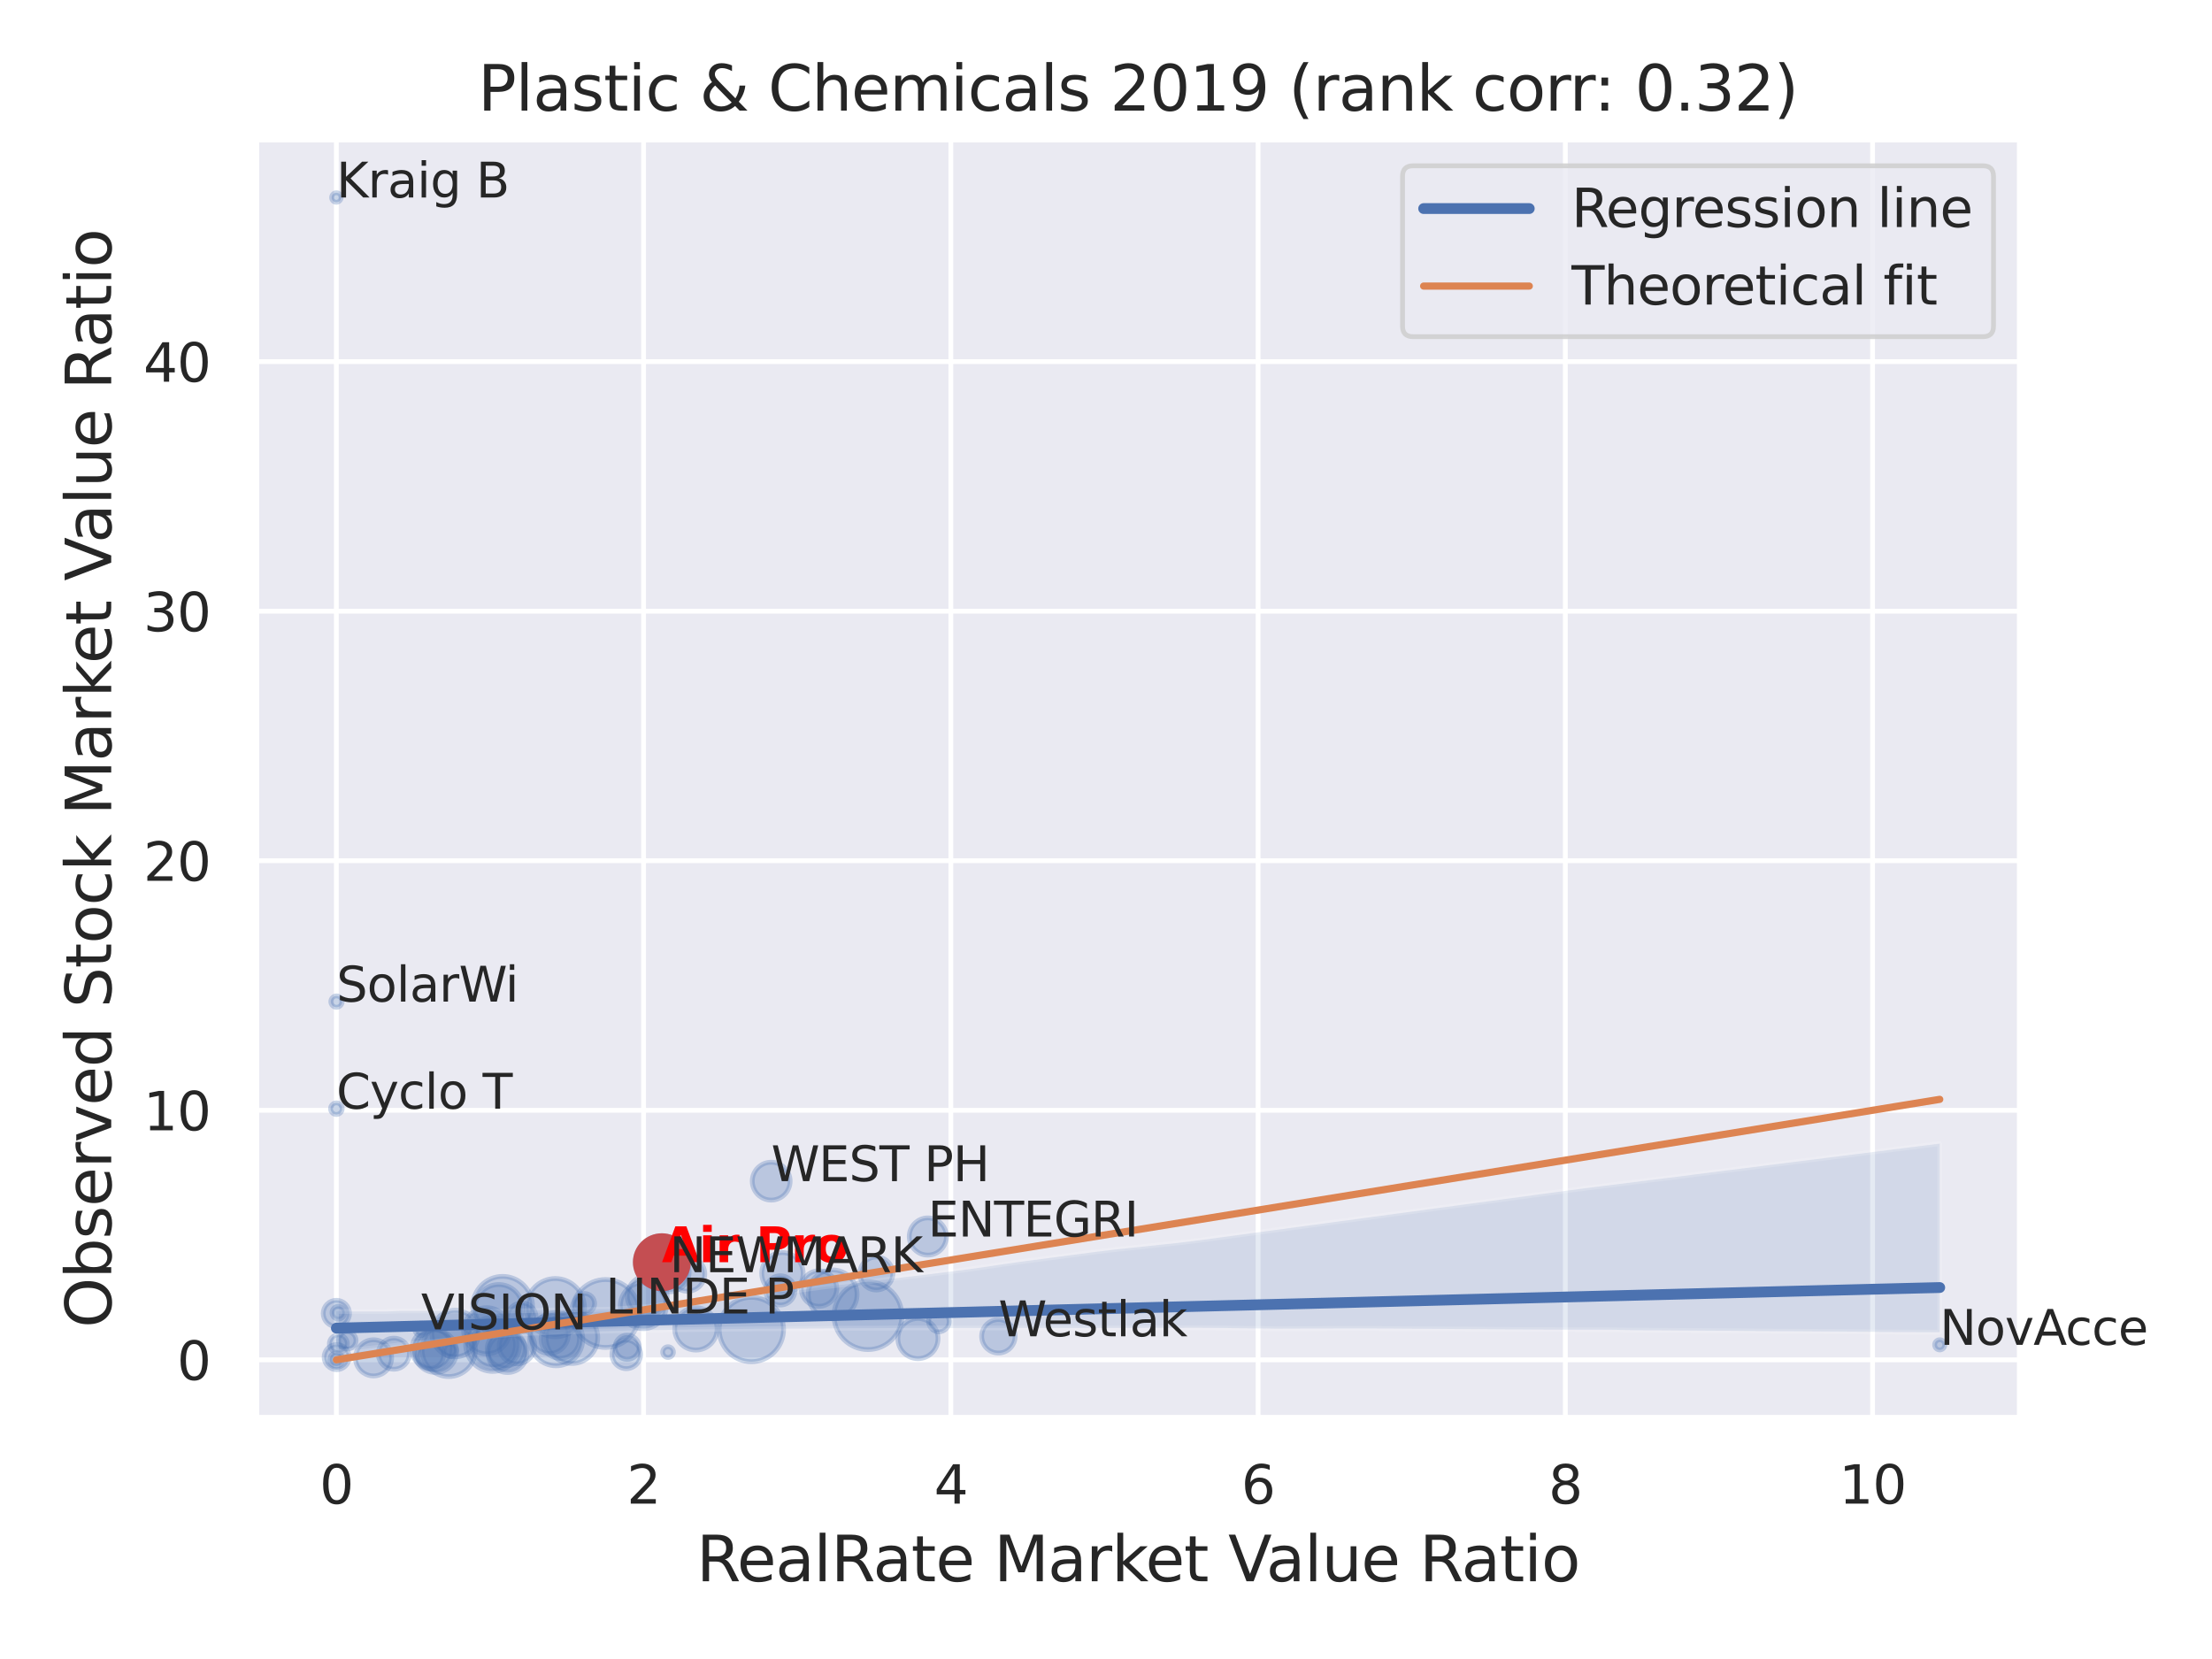 <?xml version="1.0" encoding="utf-8" standalone="no"?>
<!DOCTYPE svg PUBLIC "-//W3C//DTD SVG 1.1//EN"
  "http://www.w3.org/Graphics/SVG/1.1/DTD/svg11.dtd">
<svg xmlns:xlink="http://www.w3.org/1999/xlink" width="460.8pt" height="345.6pt" viewBox="0 0 460.8 345.6" xmlns="http://www.w3.org/2000/svg" version="1.1">
 <defs>
  <style type="text/css">*{stroke-linejoin: round; stroke-linecap: butt}</style>
 </defs>
 <g id="figure_1">
  <g id="patch_1">
   <path d="M 0 345.6 
L 460.8 345.6 
L 460.8 0 
L 0 0 
z
" style="fill: #ffffff"/>
  </g>
  <g id="axes_1">
   <g id="patch_2">
    <path d="M 53.37 295.38 
L 420.783 295.38 
L 420.783 29.04 
L 53.37 29.04 
z
" style="fill: #eaeaf2"/>
   </g>
   <g id="matplotlib.axis_1">
    <g id="xtick_1">
     <g id="line2d_1">
      <path d="M 70.071 295.38 
L 70.071 29.04 
" clip-path="url(#p7c914fceb0)" style="fill: none; stroke: #ffffff; stroke-linecap: round"/>
     </g>
     <g id="text_1">
      <!-- 0 -->
      <g style="fill: #262626" transform="translate(66.571 313.238) scale(0.11 -0.11)">
       <defs>
        <path id="DejaVuSans-30" d="M 2034 4250 
Q 1547 4250 1301 3770 
Q 1056 3291 1056 2328 
Q 1056 1369 1301 889 
Q 1547 409 2034 409 
Q 2525 409 2770 889 
Q 3016 1369 3016 2328 
Q 3016 3291 2770 3770 
Q 2525 4250 2034 4250 
z
M 2034 4750 
Q 2819 4750 3233 4129 
Q 3647 3509 3647 2328 
Q 3647 1150 3233 529 
Q 2819 -91 2034 -91 
Q 1250 -91 836 529 
Q 422 1150 422 2328 
Q 422 3509 836 4129 
Q 1250 4750 2034 4750 
z
" transform="scale(0.016)"/>
       </defs>
       <use xlink:href="#DejaVuSans-30"/>
      </g>
     </g>
    </g>
    <g id="xtick_2">
     <g id="line2d_2">
      <path d="M 134.074 295.38 
L 134.074 29.04 
" clip-path="url(#p7c914fceb0)" style="fill: none; stroke: #ffffff; stroke-linecap: round"/>
     </g>
     <g id="text_2">
      <!-- 2 -->
      <g style="fill: #262626" transform="translate(130.575 313.238) scale(0.11 -0.11)">
       <defs>
        <path id="DejaVuSans-32" d="M 1228 531 
L 3431 531 
L 3431 0 
L 469 0 
L 469 531 
Q 828 903 1448 1529 
Q 2069 2156 2228 2338 
Q 2531 2678 2651 2914 
Q 2772 3150 2772 3378 
Q 2772 3750 2511 3984 
Q 2250 4219 1831 4219 
Q 1534 4219 1204 4116 
Q 875 4013 500 3803 
L 500 4441 
Q 881 4594 1212 4672 
Q 1544 4750 1819 4750 
Q 2544 4750 2975 4387 
Q 3406 4025 3406 3419 
Q 3406 3131 3298 2873 
Q 3191 2616 2906 2266 
Q 2828 2175 2409 1742 
Q 1991 1309 1228 531 
z
" transform="scale(0.016)"/>
       </defs>
       <use xlink:href="#DejaVuSans-32"/>
      </g>
     </g>
    </g>
    <g id="xtick_3">
     <g id="line2d_3">
      <path d="M 198.078 295.38 
L 198.078 29.04 
" clip-path="url(#p7c914fceb0)" style="fill: none; stroke: #ffffff; stroke-linecap: round"/>
     </g>
     <g id="text_3">
      <!-- 4 -->
      <g style="fill: #262626" transform="translate(194.579 313.238) scale(0.11 -0.11)">
       <defs>
        <path id="DejaVuSans-34" d="M 2419 4116 
L 825 1625 
L 2419 1625 
L 2419 4116 
z
M 2253 4666 
L 3047 4666 
L 3047 1625 
L 3713 1625 
L 3713 1100 
L 3047 1100 
L 3047 0 
L 2419 0 
L 2419 1100 
L 313 1100 
L 313 1709 
L 2253 4666 
z
" transform="scale(0.016)"/>
       </defs>
       <use xlink:href="#DejaVuSans-34"/>
      </g>
     </g>
    </g>
    <g id="xtick_4">
     <g id="line2d_4">
      <path d="M 262.082 295.38 
L 262.082 29.04 
" clip-path="url(#p7c914fceb0)" style="fill: none; stroke: #ffffff; stroke-linecap: round"/>
     </g>
     <g id="text_4">
      <!-- 6 -->
      <g style="fill: #262626" transform="translate(258.583 313.238) scale(0.11 -0.11)">
       <defs>
        <path id="DejaVuSans-36" d="M 2113 2584 
Q 1688 2584 1439 2293 
Q 1191 2003 1191 1497 
Q 1191 994 1439 701 
Q 1688 409 2113 409 
Q 2538 409 2786 701 
Q 3034 994 3034 1497 
Q 3034 2003 2786 2293 
Q 2538 2584 2113 2584 
z
M 3366 4563 
L 3366 3988 
Q 3128 4100 2886 4159 
Q 2644 4219 2406 4219 
Q 1781 4219 1451 3797 
Q 1122 3375 1075 2522 
Q 1259 2794 1537 2939 
Q 1816 3084 2150 3084 
Q 2853 3084 3261 2657 
Q 3669 2231 3669 1497 
Q 3669 778 3244 343 
Q 2819 -91 2113 -91 
Q 1303 -91 875 529 
Q 447 1150 447 2328 
Q 447 3434 972 4092 
Q 1497 4750 2381 4750 
Q 2619 4750 2861 4703 
Q 3103 4656 3366 4563 
z
" transform="scale(0.016)"/>
       </defs>
       <use xlink:href="#DejaVuSans-36"/>
      </g>
     </g>
    </g>
    <g id="xtick_5">
     <g id="line2d_5">
      <path d="M 326.086 295.38 
L 326.086 29.04 
" clip-path="url(#p7c914fceb0)" style="fill: none; stroke: #ffffff; stroke-linecap: round"/>
     </g>
     <g id="text_5">
      <!-- 8 -->
      <g style="fill: #262626" transform="translate(322.587 313.238) scale(0.11 -0.11)">
       <defs>
        <path id="DejaVuSans-38" d="M 2034 2216 
Q 1584 2216 1326 1975 
Q 1069 1734 1069 1313 
Q 1069 891 1326 650 
Q 1584 409 2034 409 
Q 2484 409 2743 651 
Q 3003 894 3003 1313 
Q 3003 1734 2745 1975 
Q 2488 2216 2034 2216 
z
M 1403 2484 
Q 997 2584 770 2862 
Q 544 3141 544 3541 
Q 544 4100 942 4425 
Q 1341 4750 2034 4750 
Q 2731 4750 3128 4425 
Q 3525 4100 3525 3541 
Q 3525 3141 3298 2862 
Q 3072 2584 2669 2484 
Q 3125 2378 3379 2068 
Q 3634 1759 3634 1313 
Q 3634 634 3220 271 
Q 2806 -91 2034 -91 
Q 1263 -91 848 271 
Q 434 634 434 1313 
Q 434 1759 690 2068 
Q 947 2378 1403 2484 
z
M 1172 3481 
Q 1172 3119 1398 2916 
Q 1625 2713 2034 2713 
Q 2441 2713 2670 2916 
Q 2900 3119 2900 3481 
Q 2900 3844 2670 4047 
Q 2441 4250 2034 4250 
Q 1625 4250 1398 4047 
Q 1172 3844 1172 3481 
z
" transform="scale(0.016)"/>
       </defs>
       <use xlink:href="#DejaVuSans-38"/>
      </g>
     </g>
    </g>
    <g id="xtick_6">
     <g id="line2d_6">
      <path d="M 390.09 295.38 
L 390.09 29.04 
" clip-path="url(#p7c914fceb0)" style="fill: none; stroke: #ffffff; stroke-linecap: round"/>
     </g>
     <g id="text_6">
      <!-- 10 -->
      <g style="fill: #262626" transform="translate(383.091 313.238) scale(0.11 -0.11)">
       <defs>
        <path id="DejaVuSans-31" d="M 794 531 
L 1825 531 
L 1825 4091 
L 703 3866 
L 703 4441 
L 1819 4666 
L 2450 4666 
L 2450 531 
L 3481 531 
L 3481 0 
L 794 0 
L 794 531 
z
" transform="scale(0.016)"/>
       </defs>
       <use xlink:href="#DejaVuSans-31"/>
       <use xlink:href="#DejaVuSans-30" x="63.623"/>
      </g>
     </g>
    </g>
    <g id="text_7">
     <!-- RealRate Market Value Ratio -->
     <g style="fill: #262626" transform="translate(145.09 329.404) scale(0.13 -0.13)">
      <defs>
       <path id="DejaVuSans-52" d="M 2841 2188 
Q 3044 2119 3236 1894 
Q 3428 1669 3622 1275 
L 4263 0 
L 3584 0 
L 2988 1197 
Q 2756 1666 2539 1819 
Q 2322 1972 1947 1972 
L 1259 1972 
L 1259 0 
L 628 0 
L 628 4666 
L 2053 4666 
Q 2853 4666 3247 4331 
Q 3641 3997 3641 3322 
Q 3641 2881 3436 2590 
Q 3231 2300 2841 2188 
z
M 1259 4147 
L 1259 2491 
L 2053 2491 
Q 2509 2491 2742 2702 
Q 2975 2913 2975 3322 
Q 2975 3731 2742 3939 
Q 2509 4147 2053 4147 
L 1259 4147 
z
" transform="scale(0.016)"/>
       <path id="DejaVuSans-65" d="M 3597 1894 
L 3597 1613 
L 953 1613 
Q 991 1019 1311 708 
Q 1631 397 2203 397 
Q 2534 397 2845 478 
Q 3156 559 3463 722 
L 3463 178 
Q 3153 47 2828 -22 
Q 2503 -91 2169 -91 
Q 1331 -91 842 396 
Q 353 884 353 1716 
Q 353 2575 817 3079 
Q 1281 3584 2069 3584 
Q 2775 3584 3186 3129 
Q 3597 2675 3597 1894 
z
M 3022 2063 
Q 3016 2534 2758 2815 
Q 2500 3097 2075 3097 
Q 1594 3097 1305 2825 
Q 1016 2553 972 2059 
L 3022 2063 
z
" transform="scale(0.016)"/>
       <path id="DejaVuSans-61" d="M 2194 1759 
Q 1497 1759 1228 1600 
Q 959 1441 959 1056 
Q 959 750 1161 570 
Q 1363 391 1709 391 
Q 2188 391 2477 730 
Q 2766 1069 2766 1631 
L 2766 1759 
L 2194 1759 
z
M 3341 1997 
L 3341 0 
L 2766 0 
L 2766 531 
Q 2569 213 2275 61 
Q 1981 -91 1556 -91 
Q 1019 -91 701 211 
Q 384 513 384 1019 
Q 384 1609 779 1909 
Q 1175 2209 1959 2209 
L 2766 2209 
L 2766 2266 
Q 2766 2663 2505 2880 
Q 2244 3097 1772 3097 
Q 1472 3097 1187 3025 
Q 903 2953 641 2809 
L 641 3341 
Q 956 3463 1253 3523 
Q 1550 3584 1831 3584 
Q 2591 3584 2966 3190 
Q 3341 2797 3341 1997 
z
" transform="scale(0.016)"/>
       <path id="DejaVuSans-6c" d="M 603 4863 
L 1178 4863 
L 1178 0 
L 603 0 
L 603 4863 
z
" transform="scale(0.016)"/>
       <path id="DejaVuSans-74" d="M 1172 4494 
L 1172 3500 
L 2356 3500 
L 2356 3053 
L 1172 3053 
L 1172 1153 
Q 1172 725 1289 603 
Q 1406 481 1766 481 
L 2356 481 
L 2356 0 
L 1766 0 
Q 1100 0 847 248 
Q 594 497 594 1153 
L 594 3053 
L 172 3053 
L 172 3500 
L 594 3500 
L 594 4494 
L 1172 4494 
z
" transform="scale(0.016)"/>
       <path id="DejaVuSans-20" transform="scale(0.016)"/>
       <path id="DejaVuSans-4d" d="M 628 4666 
L 1569 4666 
L 2759 1491 
L 3956 4666 
L 4897 4666 
L 4897 0 
L 4281 0 
L 4281 4097 
L 3078 897 
L 2444 897 
L 1241 4097 
L 1241 0 
L 628 0 
L 628 4666 
z
" transform="scale(0.016)"/>
       <path id="DejaVuSans-72" d="M 2631 2963 
Q 2534 3019 2420 3045 
Q 2306 3072 2169 3072 
Q 1681 3072 1420 2755 
Q 1159 2438 1159 1844 
L 1159 0 
L 581 0 
L 581 3500 
L 1159 3500 
L 1159 2956 
Q 1341 3275 1631 3429 
Q 1922 3584 2338 3584 
Q 2397 3584 2469 3576 
Q 2541 3569 2628 3553 
L 2631 2963 
z
" transform="scale(0.016)"/>
       <path id="DejaVuSans-6b" d="M 581 4863 
L 1159 4863 
L 1159 1991 
L 2875 3500 
L 3609 3500 
L 1753 1863 
L 3688 0 
L 2938 0 
L 1159 1709 
L 1159 0 
L 581 0 
L 581 4863 
z
" transform="scale(0.016)"/>
       <path id="DejaVuSans-56" d="M 1831 0 
L 50 4666 
L 709 4666 
L 2188 738 
L 3669 4666 
L 4325 4666 
L 2547 0 
L 1831 0 
z
" transform="scale(0.016)"/>
       <path id="DejaVuSans-75" d="M 544 1381 
L 544 3500 
L 1119 3500 
L 1119 1403 
Q 1119 906 1312 657 
Q 1506 409 1894 409 
Q 2359 409 2629 706 
Q 2900 1003 2900 1516 
L 2900 3500 
L 3475 3500 
L 3475 0 
L 2900 0 
L 2900 538 
Q 2691 219 2414 64 
Q 2138 -91 1772 -91 
Q 1169 -91 856 284 
Q 544 659 544 1381 
z
M 1991 3584 
L 1991 3584 
z
" transform="scale(0.016)"/>
       <path id="DejaVuSans-69" d="M 603 3500 
L 1178 3500 
L 1178 0 
L 603 0 
L 603 3500 
z
M 603 4863 
L 1178 4863 
L 1178 4134 
L 603 4134 
L 603 4863 
z
" transform="scale(0.016)"/>
       <path id="DejaVuSans-6f" d="M 1959 3097 
Q 1497 3097 1228 2736 
Q 959 2375 959 1747 
Q 959 1119 1226 758 
Q 1494 397 1959 397 
Q 2419 397 2687 759 
Q 2956 1122 2956 1747 
Q 2956 2369 2687 2733 
Q 2419 3097 1959 3097 
z
M 1959 3584 
Q 2709 3584 3137 3096 
Q 3566 2609 3566 1747 
Q 3566 888 3137 398 
Q 2709 -91 1959 -91 
Q 1206 -91 779 398 
Q 353 888 353 1747 
Q 353 2609 779 3096 
Q 1206 3584 1959 3584 
z
" transform="scale(0.016)"/>
      </defs>
      <use xlink:href="#DejaVuSans-52"/>
      <use xlink:href="#DejaVuSans-65" x="64.982"/>
      <use xlink:href="#DejaVuSans-61" x="126.506"/>
      <use xlink:href="#DejaVuSans-6c" x="187.785"/>
      <use xlink:href="#DejaVuSans-52" x="215.568"/>
      <use xlink:href="#DejaVuSans-61" x="282.801"/>
      <use xlink:href="#DejaVuSans-74" x="344.08"/>
      <use xlink:href="#DejaVuSans-65" x="383.289"/>
      <use xlink:href="#DejaVuSans-20" x="444.812"/>
      <use xlink:href="#DejaVuSans-4d" x="476.6"/>
      <use xlink:href="#DejaVuSans-61" x="562.879"/>
      <use xlink:href="#DejaVuSans-72" x="624.158"/>
      <use xlink:href="#DejaVuSans-6b" x="665.271"/>
      <use xlink:href="#DejaVuSans-65" x="719.557"/>
      <use xlink:href="#DejaVuSans-74" x="781.08"/>
      <use xlink:href="#DejaVuSans-20" x="820.289"/>
      <use xlink:href="#DejaVuSans-56" x="852.076"/>
      <use xlink:href="#DejaVuSans-61" x="912.734"/>
      <use xlink:href="#DejaVuSans-6c" x="974.014"/>
      <use xlink:href="#DejaVuSans-75" x="1001.797"/>
      <use xlink:href="#DejaVuSans-65" x="1065.176"/>
      <use xlink:href="#DejaVuSans-20" x="1126.699"/>
      <use xlink:href="#DejaVuSans-52" x="1158.486"/>
      <use xlink:href="#DejaVuSans-61" x="1225.719"/>
      <use xlink:href="#DejaVuSans-74" x="1286.998"/>
      <use xlink:href="#DejaVuSans-69" x="1326.207"/>
      <use xlink:href="#DejaVuSans-6f" x="1353.99"/>
     </g>
    </g>
   </g>
   <g id="matplotlib.axis_2">
    <g id="ytick_1">
     <g id="line2d_7">
      <path d="M 53.37 283.274 
L 420.783 283.274 
" clip-path="url(#p7c914fceb0)" style="fill: none; stroke: #ffffff; stroke-linecap: round"/>
     </g>
     <g id="text_8">
      <!-- 0 -->
      <g style="fill: #262626" transform="translate(36.871 287.453) scale(0.11 -0.11)">
       <use xlink:href="#DejaVuSans-30"/>
      </g>
     </g>
    </g>
    <g id="ytick_2">
     <g id="line2d_8">
      <path d="M 53.37 231.288 
L 420.783 231.288 
" clip-path="url(#p7c914fceb0)" style="fill: none; stroke: #ffffff; stroke-linecap: round"/>
     </g>
     <g id="text_9">
      <!-- 10 -->
      <g style="fill: #262626" transform="translate(29.872 235.467) scale(0.11 -0.11)">
       <use xlink:href="#DejaVuSans-31"/>
       <use xlink:href="#DejaVuSans-30" x="63.623"/>
      </g>
     </g>
    </g>
    <g id="ytick_3">
     <g id="line2d_9">
      <path d="M 53.37 179.303 
L 420.783 179.303 
" clip-path="url(#p7c914fceb0)" style="fill: none; stroke: #ffffff; stroke-linecap: round"/>
     </g>
     <g id="text_10">
      <!-- 20 -->
      <g style="fill: #262626" transform="translate(29.872 183.482) scale(0.11 -0.11)">
       <use xlink:href="#DejaVuSans-32"/>
       <use xlink:href="#DejaVuSans-30" x="63.623"/>
      </g>
     </g>
    </g>
    <g id="ytick_4">
     <g id="line2d_10">
      <path d="M 53.37 127.318 
L 420.783 127.318 
" clip-path="url(#p7c914fceb0)" style="fill: none; stroke: #ffffff; stroke-linecap: round"/>
     </g>
     <g id="text_11">
      <!-- 30 -->
      <g style="fill: #262626" transform="translate(29.872 131.497) scale(0.11 -0.11)">
       <defs>
        <path id="DejaVuSans-33" d="M 2597 2516 
Q 3050 2419 3304 2112 
Q 3559 1806 3559 1356 
Q 3559 666 3084 287 
Q 2609 -91 1734 -91 
Q 1441 -91 1130 -33 
Q 819 25 488 141 
L 488 750 
Q 750 597 1062 519 
Q 1375 441 1716 441 
Q 2309 441 2620 675 
Q 2931 909 2931 1356 
Q 2931 1769 2642 2001 
Q 2353 2234 1838 2234 
L 1294 2234 
L 1294 2753 
L 1863 2753 
Q 2328 2753 2575 2939 
Q 2822 3125 2822 3475 
Q 2822 3834 2567 4026 
Q 2313 4219 1838 4219 
Q 1578 4219 1281 4162 
Q 984 4106 628 3988 
L 628 4550 
Q 988 4650 1302 4700 
Q 1616 4750 1894 4750 
Q 2613 4750 3031 4423 
Q 3450 4097 3450 3541 
Q 3450 3153 3228 2886 
Q 3006 2619 2597 2516 
z
" transform="scale(0.016)"/>
       </defs>
       <use xlink:href="#DejaVuSans-33"/>
       <use xlink:href="#DejaVuSans-30" x="63.623"/>
      </g>
     </g>
    </g>
    <g id="ytick_5">
     <g id="line2d_11">
      <path d="M 53.37 75.332 
L 420.783 75.332 
" clip-path="url(#p7c914fceb0)" style="fill: none; stroke: #ffffff; stroke-linecap: round"/>
     </g>
     <g id="text_12">
      <!-- 40 -->
      <g style="fill: #262626" transform="translate(29.872 79.512) scale(0.11 -0.11)">
       <use xlink:href="#DejaVuSans-34"/>
       <use xlink:href="#DejaVuSans-30" x="63.623"/>
      </g>
     </g>
    </g>
    <g id="text_13">
     <!-- Observed Stock Market Value Ratio -->
     <g style="fill: #262626" transform="translate(23.169 276.612) rotate(-90) scale(0.13 -0.13)">
      <defs>
       <path id="DejaVuSans-4f" d="M 2522 4238 
Q 1834 4238 1429 3725 
Q 1025 3213 1025 2328 
Q 1025 1447 1429 934 
Q 1834 422 2522 422 
Q 3209 422 3611 934 
Q 4013 1447 4013 2328 
Q 4013 3213 3611 3725 
Q 3209 4238 2522 4238 
z
M 2522 4750 
Q 3503 4750 4090 4092 
Q 4678 3434 4678 2328 
Q 4678 1225 4090 567 
Q 3503 -91 2522 -91 
Q 1538 -91 948 565 
Q 359 1222 359 2328 
Q 359 3434 948 4092 
Q 1538 4750 2522 4750 
z
" transform="scale(0.016)"/>
       <path id="DejaVuSans-62" d="M 3116 1747 
Q 3116 2381 2855 2742 
Q 2594 3103 2138 3103 
Q 1681 3103 1420 2742 
Q 1159 2381 1159 1747 
Q 1159 1113 1420 752 
Q 1681 391 2138 391 
Q 2594 391 2855 752 
Q 3116 1113 3116 1747 
z
M 1159 2969 
Q 1341 3281 1617 3432 
Q 1894 3584 2278 3584 
Q 2916 3584 3314 3078 
Q 3713 2572 3713 1747 
Q 3713 922 3314 415 
Q 2916 -91 2278 -91 
Q 1894 -91 1617 61 
Q 1341 213 1159 525 
L 1159 0 
L 581 0 
L 581 4863 
L 1159 4863 
L 1159 2969 
z
" transform="scale(0.016)"/>
       <path id="DejaVuSans-73" d="M 2834 3397 
L 2834 2853 
Q 2591 2978 2328 3040 
Q 2066 3103 1784 3103 
Q 1356 3103 1142 2972 
Q 928 2841 928 2578 
Q 928 2378 1081 2264 
Q 1234 2150 1697 2047 
L 1894 2003 
Q 2506 1872 2764 1633 
Q 3022 1394 3022 966 
Q 3022 478 2636 193 
Q 2250 -91 1575 -91 
Q 1294 -91 989 -36 
Q 684 19 347 128 
L 347 722 
Q 666 556 975 473 
Q 1284 391 1588 391 
Q 1994 391 2212 530 
Q 2431 669 2431 922 
Q 2431 1156 2273 1281 
Q 2116 1406 1581 1522 
L 1381 1569 
Q 847 1681 609 1914 
Q 372 2147 372 2553 
Q 372 3047 722 3315 
Q 1072 3584 1716 3584 
Q 2034 3584 2315 3537 
Q 2597 3491 2834 3397 
z
" transform="scale(0.016)"/>
       <path id="DejaVuSans-76" d="M 191 3500 
L 800 3500 
L 1894 563 
L 2988 3500 
L 3597 3500 
L 2284 0 
L 1503 0 
L 191 3500 
z
" transform="scale(0.016)"/>
       <path id="DejaVuSans-64" d="M 2906 2969 
L 2906 4863 
L 3481 4863 
L 3481 0 
L 2906 0 
L 2906 525 
Q 2725 213 2448 61 
Q 2172 -91 1784 -91 
Q 1150 -91 751 415 
Q 353 922 353 1747 
Q 353 2572 751 3078 
Q 1150 3584 1784 3584 
Q 2172 3584 2448 3432 
Q 2725 3281 2906 2969 
z
M 947 1747 
Q 947 1113 1208 752 
Q 1469 391 1925 391 
Q 2381 391 2643 752 
Q 2906 1113 2906 1747 
Q 2906 2381 2643 2742 
Q 2381 3103 1925 3103 
Q 1469 3103 1208 2742 
Q 947 2381 947 1747 
z
" transform="scale(0.016)"/>
       <path id="DejaVuSans-53" d="M 3425 4513 
L 3425 3897 
Q 3066 4069 2747 4153 
Q 2428 4238 2131 4238 
Q 1616 4238 1336 4038 
Q 1056 3838 1056 3469 
Q 1056 3159 1242 3001 
Q 1428 2844 1947 2747 
L 2328 2669 
Q 3034 2534 3370 2195 
Q 3706 1856 3706 1288 
Q 3706 609 3251 259 
Q 2797 -91 1919 -91 
Q 1588 -91 1214 -16 
Q 841 59 441 206 
L 441 856 
Q 825 641 1194 531 
Q 1563 422 1919 422 
Q 2459 422 2753 634 
Q 3047 847 3047 1241 
Q 3047 1584 2836 1778 
Q 2625 1972 2144 2069 
L 1759 2144 
Q 1053 2284 737 2584 
Q 422 2884 422 3419 
Q 422 4038 858 4394 
Q 1294 4750 2059 4750 
Q 2388 4750 2728 4690 
Q 3069 4631 3425 4513 
z
" transform="scale(0.016)"/>
       <path id="DejaVuSans-63" d="M 3122 3366 
L 3122 2828 
Q 2878 2963 2633 3030 
Q 2388 3097 2138 3097 
Q 1578 3097 1268 2742 
Q 959 2388 959 1747 
Q 959 1106 1268 751 
Q 1578 397 2138 397 
Q 2388 397 2633 464 
Q 2878 531 3122 666 
L 3122 134 
Q 2881 22 2623 -34 
Q 2366 -91 2075 -91 
Q 1284 -91 818 406 
Q 353 903 353 1747 
Q 353 2603 823 3093 
Q 1294 3584 2113 3584 
Q 2378 3584 2631 3529 
Q 2884 3475 3122 3366 
z
" transform="scale(0.016)"/>
      </defs>
      <use xlink:href="#DejaVuSans-4f"/>
      <use xlink:href="#DejaVuSans-62" x="78.711"/>
      <use xlink:href="#DejaVuSans-73" x="142.188"/>
      <use xlink:href="#DejaVuSans-65" x="194.287"/>
      <use xlink:href="#DejaVuSans-72" x="255.811"/>
      <use xlink:href="#DejaVuSans-76" x="296.924"/>
      <use xlink:href="#DejaVuSans-65" x="356.104"/>
      <use xlink:href="#DejaVuSans-64" x="417.627"/>
      <use xlink:href="#DejaVuSans-20" x="481.104"/>
      <use xlink:href="#DejaVuSans-53" x="512.891"/>
      <use xlink:href="#DejaVuSans-74" x="576.367"/>
      <use xlink:href="#DejaVuSans-6f" x="615.576"/>
      <use xlink:href="#DejaVuSans-63" x="676.758"/>
      <use xlink:href="#DejaVuSans-6b" x="731.738"/>
      <use xlink:href="#DejaVuSans-20" x="789.648"/>
      <use xlink:href="#DejaVuSans-4d" x="821.436"/>
      <use xlink:href="#DejaVuSans-61" x="907.715"/>
      <use xlink:href="#DejaVuSans-72" x="968.994"/>
      <use xlink:href="#DejaVuSans-6b" x="1010.107"/>
      <use xlink:href="#DejaVuSans-65" x="1064.393"/>
      <use xlink:href="#DejaVuSans-74" x="1125.916"/>
      <use xlink:href="#DejaVuSans-20" x="1165.125"/>
      <use xlink:href="#DejaVuSans-56" x="1196.912"/>
      <use xlink:href="#DejaVuSans-61" x="1257.57"/>
      <use xlink:href="#DejaVuSans-6c" x="1318.85"/>
      <use xlink:href="#DejaVuSans-75" x="1346.633"/>
      <use xlink:href="#DejaVuSans-65" x="1410.012"/>
      <use xlink:href="#DejaVuSans-20" x="1471.535"/>
      <use xlink:href="#DejaVuSans-52" x="1503.322"/>
      <use xlink:href="#DejaVuSans-61" x="1570.555"/>
      <use xlink:href="#DejaVuSans-74" x="1631.834"/>
      <use xlink:href="#DejaVuSans-69" x="1671.043"/>
      <use xlink:href="#DejaVuSans-6f" x="1698.826"/>
     </g>
    </g>
   </g>
   <g id="PathCollection_1">
    <path d="M 137.873 268.465 
C 139.338 268.465 140.744 267.883 141.78 266.846 
C 142.816 265.81 143.399 264.405 143.399 262.939 
C 143.399 261.474 142.816 260.068 141.78 259.032 
C 140.744 257.996 139.338 257.414 137.873 257.414 
C 136.408 257.414 135.002 257.996 133.966 259.032 
C 132.93 260.068 132.347 261.474 132.347 262.939 
C 132.347 264.405 132.93 265.81 133.966 266.846 
C 135.002 267.883 136.408 268.465 137.873 268.465 
z
" clip-path="url(#p7c914fceb0)" style="fill: #4c72b0; fill-opacity: 0.3; stroke: #4c72b0; stroke-opacity: 0.3"/>
    <path d="M 143.21 268.996 
C 144.166 268.996 145.083 268.617 145.759 267.94 
C 146.435 267.264 146.815 266.347 146.815 265.391 
C 146.815 264.435 146.435 263.518 145.759 262.842 
C 145.083 262.166 144.166 261.786 143.21 261.786 
C 142.254 261.786 141.337 262.166 140.661 262.842 
C 139.985 263.518 139.605 264.435 139.605 265.391 
C 139.605 266.347 139.985 267.264 140.661 267.94 
C 141.337 268.617 142.254 268.996 143.21 268.996 
z
" clip-path="url(#p7c914fceb0)" style="fill: #4c72b0; fill-opacity: 0.3; stroke: #4c72b0; stroke-opacity: 0.3"/>
    <path d="M 104.709 278.337 
C 106.359 278.337 107.942 277.681 109.108 276.515 
C 110.275 275.348 110.931 273.765 110.931 272.115 
C 110.931 270.465 110.275 268.882 109.108 267.716 
C 107.942 266.549 106.359 265.893 104.709 265.893 
C 103.059 265.893 101.476 266.549 100.309 267.716 
C 99.143 268.882 98.487 270.465 98.487 272.115 
C 98.487 273.765 99.143 275.348 100.309 276.515 
C 101.476 277.681 103.059 278.337 104.709 278.337 
z
" clip-path="url(#p7c914fceb0)" style="fill: #4c72b0; fill-opacity: 0.3; stroke: #4c72b0; stroke-opacity: 0.3"/>
    <path d="M 72.344 281.046 
C 72.827 281.046 73.29 280.854 73.632 280.512 
C 73.974 280.171 74.166 279.707 74.166 279.224 
C 74.166 278.741 73.974 278.278 73.632 277.936 
C 73.29 277.594 72.827 277.402 72.344 277.402 
C 71.861 277.402 71.397 277.594 71.056 277.936 
C 70.714 278.278 70.522 278.741 70.522 279.224 
C 70.522 279.707 70.714 280.171 71.056 280.512 
C 71.397 280.854 71.861 281.046 72.344 281.046 
z
" clip-path="url(#p7c914fceb0)" style="fill: #4c72b0; fill-opacity: 0.3; stroke: #4c72b0; stroke-opacity: 0.3"/>
    <path d="M 105.726 285.923 
C 106.802 285.923 107.833 285.496 108.594 284.735 
C 109.354 283.974 109.782 282.943 109.782 281.867 
C 109.782 280.792 109.354 279.76 108.594 279 
C 107.833 278.239 106.802 277.812 105.726 277.812 
C 104.651 277.812 103.619 278.239 102.858 279 
C 102.098 279.76 101.671 280.792 101.671 281.867 
C 101.671 282.943 102.098 283.974 102.858 284.735 
C 103.619 285.496 104.651 285.923 105.726 285.923 
z
" clip-path="url(#p7c914fceb0)" style="fill: #4c72b0; fill-opacity: 0.3; stroke: #4c72b0; stroke-opacity: 0.3"/>
    <path d="M 130.468 285.119 
C 131.258 285.119 132.016 284.805 132.575 284.246 
C 133.134 283.687 133.448 282.929 133.448 282.139 
C 133.448 281.348 133.134 280.59 132.575 280.031 
C 132.016 279.472 131.258 279.158 130.468 279.158 
C 129.677 279.158 128.919 279.472 128.36 280.031 
C 127.801 280.59 127.487 281.348 127.487 282.139 
C 127.487 282.929 127.801 283.687 128.36 284.246 
C 128.919 284.805 129.677 285.119 130.468 285.119 
z
" clip-path="url(#p7c914fceb0)" style="fill: #4c72b0; fill-opacity: 0.3; stroke: #4c72b0; stroke-opacity: 0.3"/>
    <path d="M 162.56 271.861 
C 163.368 271.861 164.143 271.54 164.714 270.969 
C 165.285 270.398 165.606 269.623 165.606 268.815 
C 165.606 268.007 165.285 267.233 164.714 266.661 
C 164.143 266.09 163.368 265.769 162.56 265.769 
C 161.752 265.769 160.977 266.09 160.406 266.661 
C 159.835 267.233 159.514 268.007 159.514 268.815 
C 159.514 269.623 159.835 270.398 160.406 270.969 
C 160.977 271.54 161.752 271.861 162.56 271.861 
z
" clip-path="url(#p7c914fceb0)" style="fill: #4c72b0; fill-opacity: 0.3; stroke: #4c72b0; stroke-opacity: 0.3"/>
    <path d="M 130.65 283.183 
C 131.322 283.183 131.966 282.916 132.44 282.441 
C 132.915 281.967 133.182 281.323 133.182 280.651 
C 133.182 279.98 132.915 279.336 132.44 278.862 
C 131.966 278.387 131.322 278.12 130.65 278.12 
C 129.979 278.12 129.335 278.387 128.861 278.862 
C 128.386 279.336 128.119 279.98 128.119 280.651 
C 128.119 281.323 128.386 281.967 128.861 282.441 
C 129.335 282.916 129.979 283.183 130.65 283.183 
z
" clip-path="url(#p7c914fceb0)" style="fill: #4c72b0; fill-opacity: 0.3; stroke: #4c72b0; stroke-opacity: 0.3"/>
    <path d="M 115.69 278.472 
C 117.298 278.472 118.841 277.833 119.978 276.695 
C 121.115 275.558 121.754 274.015 121.754 272.407 
C 121.754 270.799 121.115 269.256 119.978 268.119 
C 118.841 266.981 117.298 266.342 115.69 266.342 
C 114.081 266.342 112.539 266.981 111.401 268.119 
C 110.264 269.256 109.625 270.799 109.625 272.407 
C 109.625 274.015 110.264 275.558 111.401 276.695 
C 112.539 277.833 114.081 278.472 115.69 278.472 
z
" clip-path="url(#p7c914fceb0)" style="fill: #4c72b0; fill-opacity: 0.3; stroke: #4c72b0; stroke-opacity: 0.3"/>
    <path d="M 182.553 268.73 
C 183.466 268.73 184.341 268.367 184.987 267.722 
C 185.632 267.076 185.995 266.201 185.995 265.288 
C 185.995 264.375 185.632 263.499 184.987 262.854 
C 184.341 262.209 183.466 261.846 182.553 261.846 
C 181.64 261.846 180.765 262.209 180.119 262.854 
C 179.474 263.499 179.111 264.375 179.111 265.288 
C 179.111 266.201 179.474 267.076 180.119 267.722 
C 180.765 268.367 181.64 268.73 182.553 268.73 
z
" clip-path="url(#p7c914fceb0)" style="fill: #4c72b0; fill-opacity: 0.3; stroke: #4c72b0; stroke-opacity: 0.3"/>
    <path d="M 160.655 250.002 
C 161.701 250.002 162.705 249.587 163.445 248.847 
C 164.185 248.107 164.601 247.103 164.601 246.057 
C 164.601 245.01 164.185 244.007 163.445 243.267 
C 162.705 242.527 161.701 242.111 160.655 242.111 
C 159.609 242.111 158.605 242.527 157.865 243.267 
C 157.125 244.007 156.709 245.01 156.709 246.057 
C 156.709 247.103 157.125 248.107 157.865 248.847 
C 158.605 249.587 159.609 250.002 160.655 250.002 
z
" clip-path="url(#p7c914fceb0)" style="fill: #4c72b0; fill-opacity: 0.3; stroke: #4c72b0; stroke-opacity: 0.3"/>
    <path d="M 103.905 277.516 
C 105.222 277.516 106.484 276.993 107.415 276.062 
C 108.346 275.132 108.869 273.869 108.869 272.553 
C 108.869 271.237 108.346 269.974 107.415 269.043 
C 106.484 268.112 105.222 267.589 103.905 267.589 
C 102.589 267.589 101.326 268.112 100.396 269.043 
C 99.465 269.974 98.942 271.237 98.942 272.553 
C 98.942 273.869 99.465 275.132 100.396 276.062 
C 101.326 276.993 102.589 277.516 103.905 277.516 
z
" clip-path="url(#p7c914fceb0)" style="fill: #4c72b0; fill-opacity: 0.3; stroke: #4c72b0; stroke-opacity: 0.3"/>
    <path d="M 170.607 272.127 
C 171.589 272.127 172.53 271.737 173.224 271.043 
C 173.919 270.349 174.309 269.408 174.309 268.426 
C 174.309 267.444 173.919 266.503 173.224 265.809 
C 172.53 265.115 171.589 264.725 170.607 264.725 
C 169.626 264.725 168.684 265.115 167.99 265.809 
C 167.296 266.503 166.906 267.444 166.906 268.426 
C 166.906 269.408 167.296 270.349 167.99 271.043 
C 168.684 271.737 169.626 272.127 170.607 272.127 
z
" clip-path="url(#p7c914fceb0)" style="fill: #4c72b0; fill-opacity: 0.3; stroke: #4c72b0; stroke-opacity: 0.3"/>
    <path d="M 70.49 274.79 
C 70.843 274.79 71.181 274.65 71.43 274.401 
C 71.679 274.151 71.819 273.813 71.819 273.461 
C 71.819 273.108 71.679 272.77 71.43 272.521 
C 71.181 272.272 70.843 272.132 70.49 272.132 
C 70.138 272.132 69.8 272.272 69.551 272.521 
C 69.301 272.77 69.161 273.108 69.161 273.461 
C 69.161 273.813 69.301 274.151 69.551 274.401 
C 69.8 274.65 70.138 274.79 70.49 274.79 
z
" clip-path="url(#p7c914fceb0)" style="fill: #4c72b0; fill-opacity: 0.3; stroke: #4c72b0; stroke-opacity: 0.3"/>
    <path d="M 134.823 274.139 
C 135.926 274.139 136.984 273.701 137.764 272.921 
C 138.544 272.141 138.982 271.083 138.982 269.98 
C 138.982 268.877 138.544 267.819 137.764 267.039 
C 136.984 266.259 135.926 265.82 134.823 265.82 
C 133.72 265.82 132.662 266.259 131.882 267.039 
C 131.102 267.819 130.663 268.877 130.663 269.98 
C 130.663 271.083 131.102 272.141 131.882 272.921 
C 132.662 273.701 133.72 274.139 134.823 274.139 
z
" clip-path="url(#p7c914fceb0)" style="fill: #4c72b0; fill-opacity: 0.3; stroke: #4c72b0; stroke-opacity: 0.3"/>
    <path d="M 70.136 285.323 
C 70.829 285.323 71.494 285.047 71.984 284.557 
C 72.474 284.067 72.75 283.402 72.75 282.709 
C 72.75 282.016 72.474 281.351 71.984 280.861 
C 71.494 280.371 70.829 280.096 70.136 280.096 
C 69.443 280.096 68.778 280.371 68.288 280.861 
C 67.798 281.351 67.523 282.016 67.523 282.709 
C 67.523 283.402 67.798 284.067 68.288 284.557 
C 68.778 285.047 69.443 285.323 70.136 285.323 
z
" clip-path="url(#p7c914fceb0)" style="fill: #4c72b0; fill-opacity: 0.3; stroke: #4c72b0; stroke-opacity: 0.3"/>
    <path d="M 77.815 286.635 
C 78.815 286.635 79.773 286.238 80.48 285.531 
C 81.187 284.824 81.584 283.866 81.584 282.866 
C 81.584 281.866 81.187 280.908 80.48 280.201 
C 79.773 279.494 78.815 279.097 77.815 279.097 
C 76.815 279.097 75.857 279.494 75.15 280.201 
C 74.443 280.908 74.046 281.866 74.046 282.866 
C 74.046 283.866 74.443 284.824 75.15 285.531 
C 75.857 286.238 76.815 286.635 77.815 286.635 
z
" clip-path="url(#p7c914fceb0)" style="fill: #4c72b0; fill-opacity: 0.3; stroke: #4c72b0; stroke-opacity: 0.3"/>
    <path d="M 134.018 276.794 
C 135.288 276.794 136.507 276.289 137.406 275.39 
C 138.304 274.492 138.809 273.273 138.809 272.002 
C 138.809 270.732 138.304 269.513 137.406 268.614 
C 136.507 267.716 135.288 267.211 134.018 267.211 
C 132.747 267.211 131.528 267.716 130.63 268.614 
C 129.731 269.513 129.226 270.732 129.226 272.002 
C 129.226 273.273 129.731 274.492 130.63 275.39 
C 131.528 276.289 132.747 276.794 134.018 276.794 
z
" clip-path="url(#p7c914fceb0)" style="fill: #4c72b0; fill-opacity: 0.3; stroke: #4c72b0; stroke-opacity: 0.3"/>
    <path d="M 102.624 285.686 
C 104.116 285.686 105.546 285.094 106.601 284.039 
C 107.655 282.985 108.248 281.554 108.248 280.063 
C 108.248 278.571 107.655 277.141 106.601 276.086 
C 105.546 275.032 104.116 274.439 102.624 274.439 
C 101.133 274.439 99.702 275.032 98.648 276.086 
C 97.593 277.141 97.001 278.571 97.001 280.063 
C 97.001 281.554 97.593 282.985 98.648 284.039 
C 99.702 285.094 101.133 285.686 102.624 285.686 
z
" clip-path="url(#p7c914fceb0)" style="fill: #4c72b0; fill-opacity: 0.3; stroke: #4c72b0; stroke-opacity: 0.3"/>
    <path d="M 116.708 282.959 
C 117.768 282.959 118.784 282.538 119.534 281.788 
C 120.283 281.039 120.704 280.023 120.704 278.963 
C 120.704 277.904 120.283 276.887 119.534 276.138 
C 118.784 275.389 117.768 274.968 116.708 274.968 
C 115.649 274.968 114.633 275.389 113.883 276.138 
C 113.134 276.887 112.713 277.904 112.713 278.963 
C 112.713 280.023 113.134 281.039 113.883 281.788 
C 114.633 282.538 115.649 282.959 116.708 282.959 
z
" clip-path="url(#p7c914fceb0)" style="fill: #4c72b0; fill-opacity: 0.3; stroke: #4c72b0; stroke-opacity: 0.3"/>
    <path d="M 162.993 269.565 
C 164.137 269.565 165.235 269.11 166.044 268.301 
C 166.853 267.492 167.307 266.395 167.307 265.251 
C 167.307 264.107 166.853 263.009 166.044 262.201 
C 165.235 261.392 164.137 260.937 162.993 260.937 
C 161.849 260.937 160.752 261.392 159.943 262.201 
C 159.134 263.009 158.679 264.107 158.679 265.251 
C 158.679 266.395 159.134 267.492 159.943 268.301 
C 160.752 269.11 161.849 269.565 162.993 269.565 
z
" clip-path="url(#p7c914fceb0)" style="fill: #4c72b0; fill-opacity: 0.3; stroke: #4c72b0; stroke-opacity: 0.3"/>
    <path d="M 115.859 284.52 
C 117.329 284.52 118.739 283.936 119.779 282.896 
C 120.818 281.857 121.403 280.447 121.403 278.976 
C 121.403 277.506 120.818 276.096 119.779 275.056 
C 118.739 274.017 117.329 273.433 115.859 273.433 
C 114.389 273.433 112.978 274.017 111.939 275.056 
C 110.899 276.096 110.315 277.506 110.315 278.976 
C 110.315 280.447 110.899 281.857 111.939 282.896 
C 112.978 283.936 114.389 284.52 115.859 284.52 
z
" clip-path="url(#p7c914fceb0)" style="fill: #4c72b0; fill-opacity: 0.3; stroke: #4c72b0; stroke-opacity: 0.3"/>
    <path d="M 70.071 232.169 
C 70.391 232.169 70.699 232.041 70.926 231.815 
C 71.153 231.588 71.28 231.28 71.28 230.959 
C 71.28 230.638 71.153 230.331 70.926 230.104 
C 70.699 229.877 70.391 229.749 70.071 229.749 
C 69.75 229.749 69.442 229.877 69.215 230.104 
C 68.988 230.331 68.861 230.638 68.861 230.959 
C 68.861 231.28 68.988 231.588 69.215 231.815 
C 69.442 232.041 69.75 232.169 70.071 232.169 
z
" clip-path="url(#p7c914fceb0)" style="fill: #4c72b0; fill-opacity: 0.3; stroke: #4c72b0; stroke-opacity: 0.3"/>
    <path d="M 105.44 285.023 
C 106.489 285.023 107.495 284.606 108.237 283.865 
C 108.979 283.123 109.396 282.117 109.396 281.068 
C 109.396 280.019 108.979 279.013 108.237 278.271 
C 107.495 277.53 106.489 277.113 105.44 277.113 
C 104.392 277.113 103.385 277.53 102.644 278.271 
C 101.902 279.013 101.485 280.019 101.485 281.068 
C 101.485 282.117 101.902 283.123 102.644 283.865 
C 103.385 284.606 104.392 285.023 105.44 285.023 
z
" clip-path="url(#p7c914fceb0)" style="fill: #4c72b0; fill-opacity: 0.3; stroke: #4c72b0; stroke-opacity: 0.3"/>
    <path d="M 94.812 282.653 
C 96.098 282.653 97.332 282.142 98.241 281.233 
C 99.15 280.323 99.661 279.089 99.661 277.803 
C 99.661 276.517 99.15 275.284 98.241 274.374 
C 97.332 273.465 96.098 272.954 94.812 272.954 
C 93.526 272.954 92.292 273.465 91.383 274.374 
C 90.473 275.284 89.962 276.517 89.962 277.803 
C 89.962 279.089 90.473 280.323 91.383 281.233 
C 92.292 282.142 93.526 282.653 94.812 282.653 
z
" clip-path="url(#p7c914fceb0)" style="fill: #4c72b0; fill-opacity: 0.3; stroke: #4c72b0; stroke-opacity: 0.3"/>
    <path d="M 89.668 285.045 
C 90.393 285.045 91.088 284.757 91.601 284.245 
C 92.113 283.732 92.401 283.037 92.401 282.312 
C 92.401 281.587 92.113 280.892 91.601 280.379 
C 91.088 279.866 90.393 279.578 89.668 279.578 
C 88.943 279.578 88.247 279.866 87.735 280.379 
C 87.222 280.892 86.934 281.587 86.934 282.312 
C 86.934 283.037 87.222 283.732 87.735 284.245 
C 88.247 284.757 88.943 285.045 89.668 285.045 
z
" clip-path="url(#p7c914fceb0)" style="fill: #4c72b0; fill-opacity: 0.3; stroke: #4c72b0; stroke-opacity: 0.3"/>
    <path d="M 404.082 281.213 
C 404.364 281.213 404.634 281.101 404.833 280.902 
C 405.032 280.702 405.144 280.432 405.144 280.15 
C 405.144 279.869 405.032 279.599 404.833 279.399 
C 404.634 279.2 404.364 279.088 404.082 279.088 
C 403.8 279.088 403.53 279.2 403.331 279.399 
C 403.132 279.599 403.02 279.869 403.02 280.15 
C 403.02 280.432 403.132 280.702 403.331 280.902 
C 403.53 281.101 403.8 281.213 404.082 281.213 
z
" clip-path="url(#p7c914fceb0)" style="fill: #4c72b0; fill-opacity: 0.3; stroke: #4c72b0; stroke-opacity: 0.3"/>
    <path d="M 70.099 209.835 
C 70.413 209.835 70.714 209.71 70.936 209.488 
C 71.158 209.266 71.283 208.965 71.283 208.651 
C 71.283 208.338 71.158 208.037 70.936 207.815 
C 70.714 207.593 70.413 207.468 70.099 207.468 
C 69.785 207.468 69.484 207.593 69.262 207.815 
C 69.04 208.037 68.915 208.338 68.915 208.651 
C 68.915 208.965 69.04 209.266 69.262 209.488 
C 69.484 209.71 69.785 209.835 70.099 209.835 
z
" clip-path="url(#p7c914fceb0)" style="fill: #4c72b0; fill-opacity: 0.3; stroke: #4c72b0; stroke-opacity: 0.3"/>
    <path d="M 108.691 277.397 
C 109.483 277.397 110.243 277.082 110.803 276.522 
C 111.363 275.962 111.678 275.202 111.678 274.41 
C 111.678 273.618 111.363 272.858 110.803 272.297 
C 110.243 271.737 109.483 271.422 108.691 271.422 
C 107.898 271.422 107.139 271.737 106.578 272.297 
C 106.018 272.858 105.703 273.618 105.703 274.41 
C 105.703 275.202 106.018 275.962 106.578 276.522 
C 107.139 277.082 107.898 277.397 108.691 277.397 
z
" clip-path="url(#p7c914fceb0)" style="fill: #4c72b0; fill-opacity: 0.3; stroke: #4c72b0; stroke-opacity: 0.3"/>
    <path d="M 193.287 261.463 
C 194.315 261.463 195.3 261.054 196.027 260.328 
C 196.754 259.601 197.162 258.615 197.162 257.587 
C 197.162 256.56 196.754 255.574 196.027 254.847 
C 195.3 254.12 194.315 253.712 193.287 253.712 
C 192.259 253.712 191.273 254.12 190.547 254.847 
C 189.82 255.574 189.412 256.56 189.412 257.587 
C 189.412 258.615 189.82 259.601 190.547 260.328 
C 191.273 261.054 192.259 261.463 193.287 261.463 
z
" clip-path="url(#p7c914fceb0)" style="fill: #4c72b0; fill-opacity: 0.3; stroke: #4c72b0; stroke-opacity: 0.3"/>
    <path d="M 93.795 282.584 
C 94.139 282.584 94.468 282.448 94.711 282.205 
C 94.954 281.962 95.09 281.632 95.09 281.289 
C 95.09 280.946 94.954 280.616 94.711 280.373 
C 94.468 280.13 94.139 279.994 93.795 279.994 
C 93.452 279.994 93.123 280.13 92.88 280.373 
C 92.637 280.616 92.5 280.946 92.5 281.289 
C 92.5 281.632 92.637 281.962 92.88 282.205 
C 93.123 282.448 93.452 282.584 93.795 282.584 
z
" clip-path="url(#p7c914fceb0)" style="fill: #4c72b0; fill-opacity: 0.3; stroke: #4c72b0; stroke-opacity: 0.3"/>
    <path d="M 70.071 284.556 
C 70.434 284.556 70.783 284.412 71.04 284.155 
C 71.297 283.898 71.441 283.549 71.441 283.186 
C 71.441 282.822 71.297 282.474 71.04 282.217 
C 70.783 281.96 70.434 281.815 70.071 281.815 
C 69.707 281.815 69.358 281.96 69.101 282.217 
C 68.844 282.474 68.7 282.822 68.7 283.186 
C 68.7 283.549 68.844 283.898 69.101 284.155 
C 69.358 284.412 69.707 284.556 70.071 284.556 
z
" clip-path="url(#p7c914fceb0)" style="fill: #4c72b0; fill-opacity: 0.3; stroke: #4c72b0; stroke-opacity: 0.3"/>
    <path d="M 144.97 281.246 
C 146.141 281.246 147.263 280.781 148.091 279.953 
C 148.918 279.126 149.383 278.003 149.383 276.833 
C 149.383 275.663 148.918 274.54 148.091 273.713 
C 147.263 272.885 146.141 272.42 144.97 272.42 
C 143.8 272.42 142.678 272.885 141.85 273.713 
C 141.023 274.54 140.558 275.663 140.558 276.833 
C 140.558 278.003 141.023 279.126 141.85 279.953 
C 142.678 280.781 143.8 281.246 144.97 281.246 
z
" clip-path="url(#p7c914fceb0)" style="fill: #4c72b0; fill-opacity: 0.3; stroke: #4c72b0; stroke-opacity: 0.3"/>
    <path d="M 114.456 281.959 
C 115.499 281.959 116.501 281.544 117.239 280.806 
C 117.977 280.068 118.391 279.067 118.391 278.023 
C 118.391 276.979 117.977 275.978 117.239 275.24 
C 116.501 274.502 115.499 274.087 114.456 274.087 
C 113.412 274.087 112.411 274.502 111.673 275.24 
C 110.934 275.978 110.52 276.979 110.52 278.023 
C 110.52 279.067 110.934 280.068 111.673 280.806 
C 112.411 281.544 113.412 281.959 114.456 281.959 
z
" clip-path="url(#p7c914fceb0)" style="fill: #4c72b0; fill-opacity: 0.3; stroke: #4c72b0; stroke-opacity: 0.3"/>
    <path d="M 119.131 284.036 
C 120.562 284.036 121.934 283.467 122.946 282.455 
C 123.958 281.443 124.527 280.071 124.527 278.639 
C 124.527 277.208 123.958 275.836 122.946 274.824 
C 121.934 273.812 120.562 273.243 119.131 273.243 
C 117.699 273.243 116.327 273.812 115.315 274.824 
C 114.303 275.836 113.734 277.208 113.734 278.639 
C 113.734 280.071 114.303 281.443 115.315 282.455 
C 116.327 283.467 117.699 284.036 119.131 284.036 
z
" clip-path="url(#p7c914fceb0)" style="fill: #4c72b0; fill-opacity: 0.3; stroke: #4c72b0; stroke-opacity: 0.3"/>
    <path d="M 139.472 269.102 
C 140.554 269.102 141.592 268.672 142.357 267.907 
C 143.123 267.142 143.553 266.104 143.553 265.021 
C 143.553 263.939 143.123 262.901 142.357 262.136 
C 141.592 261.37 140.554 260.94 139.472 260.94 
C 138.389 260.94 137.351 261.37 136.586 262.136 
C 135.821 262.901 135.391 263.939 135.391 265.021 
C 135.391 266.104 135.821 267.142 136.586 267.907 
C 137.351 268.672 138.389 269.102 139.472 269.102 
z
" clip-path="url(#p7c914fceb0)" style="fill: #4c72b0; fill-opacity: 0.3; stroke: #4c72b0; stroke-opacity: 0.3"/>
    <path d="M 173.459 274.729 
C 174.808 274.729 176.103 274.193 177.057 273.239 
C 178.011 272.285 178.547 270.99 178.547 269.641 
C 178.547 268.291 178.011 266.997 177.057 266.043 
C 176.103 265.088 174.808 264.552 173.459 264.552 
C 172.109 264.552 170.815 265.088 169.86 266.043 
C 168.906 266.997 168.37 268.291 168.37 269.641 
C 168.37 270.99 168.906 272.285 169.86 273.239 
C 170.815 274.193 172.109 274.729 173.459 274.729 
z
" clip-path="url(#p7c914fceb0)" style="fill: #4c72b0; fill-opacity: 0.3; stroke: #4c72b0; stroke-opacity: 0.3"/>
    <path d="M 90.019 285.232 
C 91.133 285.232 92.202 284.789 92.99 284.001 
C 93.778 283.213 94.221 282.144 94.221 281.03 
C 94.221 279.915 93.778 278.846 92.99 278.058 
C 92.202 277.27 91.133 276.827 90.019 276.827 
C 88.904 276.827 87.835 277.27 87.047 278.058 
C 86.259 278.846 85.816 279.915 85.816 281.03 
C 85.816 282.144 86.259 283.213 87.047 284.001 
C 87.835 284.789 88.904 285.232 90.019 285.232 
z
" clip-path="url(#p7c914fceb0)" style="fill: #4c72b0; fill-opacity: 0.3; stroke: #4c72b0; stroke-opacity: 0.3"/>
    <path d="M 195.588 277.431 
C 196.157 277.431 196.703 277.205 197.106 276.803 
C 197.508 276.4 197.735 275.854 197.735 275.285 
C 197.735 274.715 197.508 274.169 197.106 273.767 
C 196.703 273.364 196.157 273.138 195.588 273.138 
C 195.019 273.138 194.473 273.364 194.07 273.767 
C 193.667 274.169 193.441 274.715 193.441 275.285 
C 193.441 275.854 193.667 276.4 194.07 276.803 
C 194.473 277.205 195.019 277.431 195.588 277.431 
z
" clip-path="url(#p7c914fceb0)" style="fill: #4c72b0; fill-opacity: 0.3; stroke: #4c72b0; stroke-opacity: 0.3"/>
    <path d="M 70.071 276.349 
C 70.797 276.349 71.493 276.06 72.006 275.547 
C 72.52 275.034 72.808 274.337 72.808 273.611 
C 72.808 272.885 72.52 272.189 72.006 271.676 
C 71.493 271.162 70.797 270.874 70.071 270.874 
C 69.345 270.874 68.648 271.162 68.135 271.676 
C 67.622 272.189 67.333 272.885 67.333 273.611 
C 67.333 274.337 67.622 275.034 68.135 275.547 
C 68.648 276.06 69.345 276.349 70.071 276.349 
z
" clip-path="url(#p7c914fceb0)" style="fill: #4c72b0; fill-opacity: 0.3; stroke: #4c72b0; stroke-opacity: 0.3"/>
    <path d="M 139.165 282.791 
C 139.463 282.791 139.748 282.673 139.958 282.462 
C 140.169 282.252 140.287 281.967 140.287 281.669 
C 140.287 281.372 140.169 281.087 139.958 280.876 
C 139.748 280.666 139.463 280.548 139.165 280.548 
C 138.868 280.548 138.583 280.666 138.372 280.876 
C 138.162 281.087 138.044 281.372 138.044 281.669 
C 138.044 281.967 138.162 282.252 138.372 282.462 
C 138.583 282.673 138.868 282.791 139.165 282.791 
z
" clip-path="url(#p7c914fceb0)" style="fill: #4c72b0; fill-opacity: 0.3; stroke: #4c72b0; stroke-opacity: 0.3"/>
    <path d="M 93.478 286.764 
C 94.955 286.764 96.372 286.177 97.417 285.132 
C 98.462 284.088 99.048 282.671 99.048 281.193 
C 99.048 279.716 98.462 278.299 97.417 277.254 
C 96.372 276.21 94.955 275.623 93.478 275.623 
C 92.001 275.623 90.584 276.21 89.539 277.254 
C 88.494 278.299 87.908 279.716 87.908 281.193 
C 87.908 282.671 88.494 284.088 89.539 285.132 
C 90.584 286.177 92.001 286.764 93.478 286.764 
z
" clip-path="url(#p7c914fceb0)" style="fill: #4c72b0; fill-opacity: 0.3; stroke: #4c72b0; stroke-opacity: 0.3"/>
    <path d="M 70.485 281.81 
C 70.981 281.81 71.456 281.613 71.807 281.262 
C 72.158 280.912 72.355 280.436 72.355 279.94 
C 72.355 279.444 72.158 278.968 71.807 278.617 
C 71.456 278.267 70.981 278.07 70.485 278.07 
C 69.989 278.07 69.513 278.267 69.162 278.617 
C 68.812 278.968 68.615 279.444 68.615 279.94 
C 68.615 280.436 68.812 280.912 69.162 281.262 
C 69.513 281.613 69.989 281.81 70.485 281.81 
z
" clip-path="url(#p7c914fceb0)" style="fill: #4c72b0; fill-opacity: 0.3; stroke: #4c72b0; stroke-opacity: 0.3"/>
    <path d="M 70.071 42.135 
C 70.333 42.135 70.584 42.031 70.77 41.845 
C 70.955 41.66 71.059 41.409 71.059 41.146 
C 71.059 40.884 70.955 40.633 70.77 40.447 
C 70.584 40.262 70.333 40.158 70.071 40.158 
C 69.808 40.158 69.557 40.262 69.371 40.447 
C 69.186 40.633 69.082 40.884 69.082 41.146 
C 69.082 41.409 69.186 41.66 69.371 41.845 
C 69.557 42.031 69.808 42.135 70.071 42.135 
z
" clip-path="url(#p7c914fceb0)" style="fill: #4c72b0; fill-opacity: 0.3; stroke: #4c72b0; stroke-opacity: 0.3"/>
    <path d="M 191.225 283.029 
C 192.335 283.029 193.4 282.588 194.185 281.803 
C 194.97 281.018 195.411 279.954 195.411 278.844 
C 195.411 277.733 194.97 276.669 194.185 275.884 
C 193.4 275.099 192.335 274.658 191.225 274.658 
C 190.115 274.658 189.051 275.099 188.266 275.884 
C 187.481 276.669 187.04 277.733 187.04 278.844 
C 187.04 279.954 187.481 281.018 188.266 281.803 
C 189.051 282.588 190.115 283.029 191.225 283.029 
z
" clip-path="url(#p7c914fceb0)" style="fill: #4c72b0; fill-opacity: 0.3; stroke: #4c72b0; stroke-opacity: 0.3"/>
    <path d="M 180.811 281.141 
C 182.686 281.141 184.484 280.396 185.809 279.07 
C 187.135 277.745 187.88 275.947 187.88 274.073 
C 187.88 272.198 187.135 270.4 185.809 269.075 
C 184.484 267.749 182.686 267.004 180.811 267.004 
C 178.937 267.004 177.139 267.749 175.813 269.075 
C 174.488 270.4 173.743 272.198 173.743 274.073 
C 173.743 275.947 174.488 277.745 175.813 279.07 
C 177.139 280.396 178.937 281.141 180.811 281.141 
z
" clip-path="url(#p7c914fceb0)" style="fill: #4c72b0; fill-opacity: 0.3; stroke: #4c72b0; stroke-opacity: 0.3"/>
    <path d="M 102.812 284.799 
C 104.029 284.799 105.196 284.316 106.057 283.455 
C 106.917 282.595 107.401 281.427 107.401 280.21 
C 107.401 278.993 106.917 277.826 106.057 276.965 
C 105.196 276.105 104.029 275.621 102.812 275.621 
C 101.595 275.621 100.428 276.105 99.567 276.965 
C 98.707 277.826 98.223 278.993 98.223 280.21 
C 98.223 281.427 98.707 282.595 99.567 283.455 
C 100.428 284.316 101.595 284.799 102.812 284.799 
z
" clip-path="url(#p7c914fceb0)" style="fill: #4c72b0; fill-opacity: 0.3; stroke: #4c72b0; stroke-opacity: 0.3"/>
    <path d="M 90.718 285.909 
C 91.886 285.909 93.007 285.445 93.833 284.619 
C 94.659 283.793 95.123 282.672 95.123 281.504 
C 95.123 280.336 94.659 279.216 93.833 278.39 
C 93.007 277.564 91.886 277.099 90.718 277.099 
C 89.55 277.099 88.429 277.564 87.603 278.39 
C 86.777 279.216 86.313 280.336 86.313 281.504 
C 86.313 282.672 86.777 283.793 87.603 284.619 
C 88.429 285.445 89.55 285.909 90.718 285.909 
z
" clip-path="url(#p7c914fceb0)" style="fill: #4c72b0; fill-opacity: 0.3; stroke: #4c72b0; stroke-opacity: 0.3"/>
    <path d="M 207.984 281.862 
C 208.909 281.862 209.797 281.494 210.451 280.84 
C 211.105 280.185 211.473 279.298 211.473 278.373 
C 211.473 277.447 211.105 276.56 210.451 275.905 
C 209.797 275.251 208.909 274.883 207.984 274.883 
C 207.059 274.883 206.171 275.251 205.517 275.905 
C 204.862 276.56 204.495 277.447 204.495 278.373 
C 204.495 279.298 204.862 280.185 205.517 280.84 
C 206.171 281.494 207.059 281.862 207.984 281.862 
z
" clip-path="url(#p7c914fceb0)" style="fill: #4c72b0; fill-opacity: 0.3; stroke: #4c72b0; stroke-opacity: 0.3"/>
    <path d="M 101.386 282.024 
C 102.661 282.024 103.883 281.518 104.785 280.617 
C 105.686 279.715 106.193 278.493 106.193 277.218 
C 106.193 275.943 105.686 274.721 104.785 273.819 
C 103.883 272.918 102.661 272.412 101.386 272.412 
C 100.112 272.412 98.889 272.918 97.988 273.819 
C 97.086 274.721 96.58 275.943 96.58 277.218 
C 96.58 278.493 97.086 279.715 97.988 280.617 
C 98.889 281.518 100.112 282.024 101.386 282.024 
z
" clip-path="url(#p7c914fceb0)" style="fill: #4c72b0; fill-opacity: 0.3; stroke: #4c72b0; stroke-opacity: 0.3"/>
    <path d="M 121.774 273.64 
C 122.329 273.64 122.86 273.42 123.252 273.028 
C 123.644 272.636 123.864 272.105 123.864 271.55 
C 123.864 270.996 123.644 270.464 123.252 270.073 
C 122.86 269.681 122.329 269.46 121.774 269.46 
C 121.22 269.46 120.689 269.681 120.297 270.073 
C 119.905 270.464 119.685 270.996 119.685 271.55 
C 119.685 272.105 119.905 272.636 120.297 273.028 
C 120.689 273.42 121.22 273.64 121.774 273.64 
z
" clip-path="url(#p7c914fceb0)" style="fill: #4c72b0; fill-opacity: 0.3; stroke: #4c72b0; stroke-opacity: 0.3"/>
    <path d="M 82.048 285.231 
C 82.906 285.231 83.729 284.89 84.336 284.283 
C 84.943 283.677 85.284 282.854 85.284 281.995 
C 85.284 281.137 84.943 280.314 84.336 279.707 
C 83.729 279.101 82.906 278.76 82.048 278.76 
C 81.19 278.76 80.367 279.101 79.76 279.707 
C 79.153 280.314 78.812 281.137 78.812 281.995 
C 78.812 282.854 79.153 283.677 79.76 284.283 
C 80.367 284.89 81.19 285.231 82.048 285.231 
z
" clip-path="url(#p7c914fceb0)" style="fill: #4c72b0; fill-opacity: 0.3; stroke: #4c72b0; stroke-opacity: 0.3"/>
    <path d="M 156.523 283.667 
C 158.301 283.667 160.007 282.96 161.265 281.703 
C 162.523 280.445 163.229 278.739 163.229 276.96 
C 163.229 275.182 162.523 273.476 161.265 272.218 
C 160.007 270.96 158.301 270.254 156.523 270.254 
C 154.744 270.254 153.038 270.96 151.78 272.218 
C 150.523 273.476 149.816 275.182 149.816 276.96 
C 149.816 278.739 150.523 280.445 151.78 281.703 
C 153.038 282.96 154.744 283.667 156.523 283.667 
z
" clip-path="url(#p7c914fceb0)" style="fill: #4c72b0; fill-opacity: 0.3; stroke: #4c72b0; stroke-opacity: 0.3"/>
    <path d="M 107.693 284.102 
C 108.675 284.102 109.618 283.712 110.312 283.017 
C 111.007 282.323 111.397 281.38 111.397 280.398 
C 111.397 279.416 111.007 278.473 110.312 277.779 
C 109.618 277.084 108.675 276.694 107.693 276.694 
C 106.71 276.694 105.768 277.084 105.073 277.779 
C 104.379 278.473 103.988 279.416 103.988 280.398 
C 103.988 281.38 104.379 282.323 105.073 283.017 
C 105.768 283.712 106.71 284.102 107.693 284.102 
z
" clip-path="url(#p7c914fceb0)" style="fill: #4c72b0; fill-opacity: 0.3; stroke: #4c72b0; stroke-opacity: 0.3"/>
    <path d="M 87.719 278.232 
C 88.064 278.232 88.395 278.095 88.639 277.851 
C 88.883 277.607 89.02 277.276 89.02 276.931 
C 89.02 276.586 88.883 276.255 88.639 276.012 
C 88.395 275.768 88.064 275.631 87.719 275.631 
C 87.374 275.631 87.043 275.768 86.8 276.012 
C 86.556 276.255 86.419 276.586 86.419 276.931 
C 86.419 277.276 86.556 277.607 86.8 277.851 
C 87.043 278.095 87.374 278.232 87.719 278.232 
z
" clip-path="url(#p7c914fceb0)" style="fill: #4c72b0; fill-opacity: 0.3; stroke: #4c72b0; stroke-opacity: 0.3"/>
    <path d="M 126.146 280.697 
C 128.021 280.697 129.82 279.952 131.146 278.626 
C 132.472 277.3 133.217 275.501 133.217 273.626 
C 133.217 271.751 132.472 269.952 131.146 268.626 
C 129.82 267.3 128.021 266.555 126.146 266.555 
C 124.271 266.555 122.472 267.3 121.146 268.626 
C 119.82 269.952 119.075 271.751 119.075 273.626 
C 119.075 275.501 119.82 277.3 121.146 278.626 
C 122.472 279.952 124.271 280.697 126.146 280.697 
z
" clip-path="url(#p7c914fceb0)" style="fill: #4c72b0; fill-opacity: 0.3; stroke: #4c72b0; stroke-opacity: 0.3"/>
   </g>
   <g id="PolyCollection_1">
    <defs>
     <path id="m3c35ebd1a1" d="M 70.071 -72.418 
L 70.071 -63.903 
L 73.444 -64.314 
L 76.818 -64.718 
L 80.192 -65.099 
L 83.566 -65.461 
L 86.94 -65.808 
L 90.314 -66.106 
L 93.688 -66.489 
L 97.061 -66.842 
L 100.435 -67.093 
L 103.809 -67.387 
L 107.183 -67.644 
L 110.557 -67.865 
L 113.931 -67.983 
L 117.305 -68.136 
L 120.678 -68.206 
L 124.052 -68.247 
L 127.426 -68.33 
L 130.8 -68.417 
L 134.174 -68.496 
L 137.548 -68.538 
L 140.922 -68.59 
L 144.295 -68.635 
L 147.669 -68.678 
L 151.043 -68.723 
L 154.417 -68.751 
L 157.791 -68.794 
L 161.165 -68.799 
L 164.538 -68.823 
L 167.912 -68.829 
L 171.286 -68.849 
L 174.66 -68.898 
L 178.034 -68.91 
L 181.408 -68.914 
L 184.782 -68.929 
L 188.155 -68.966 
L 191.529 -68.965 
L 194.903 -68.958 
L 198.277 -68.948 
L 201.651 -68.96 
L 205.025 -68.957 
L 208.399 -68.96 
L 211.772 -68.991 
L 215.146 -68.975 
L 218.52 -68.958 
L 221.894 -68.961 
L 225.268 -68.965 
L 228.642 -68.97 
L 232.016 -68.974 
L 235.389 -68.981 
L 238.763 -68.992 
L 242.137 -69.003 
L 245.511 -68.99 
L 248.885 -68.993 
L 252.259 -68.988 
L 255.633 -68.946 
L 259.006 -68.885 
L 262.38 -68.866 
L 265.754 -68.814 
L 269.128 -68.825 
L 272.502 -68.837 
L 275.876 -68.849 
L 279.25 -68.861 
L 282.623 -68.873 
L 285.997 -68.86 
L 289.371 -68.838 
L 292.745 -68.815 
L 296.119 -68.796 
L 299.493 -68.773 
L 302.867 -68.746 
L 306.24 -68.722 
L 309.614 -68.698 
L 312.988 -68.675 
L 316.362 -68.652 
L 319.736 -68.63 
L 323.11 -68.616 
L 326.484 -68.607 
L 329.857 -68.605 
L 333.231 -68.604 
L 336.605 -68.58 
L 339.979 -68.503 
L 343.353 -68.481 
L 346.727 -68.459 
L 350.1 -68.436 
L 353.474 -68.414 
L 356.848 -68.391 
L 360.222 -68.379 
L 363.596 -68.349 
L 366.97 -68.316 
L 370.344 -68.288 
L 373.717 -68.279 
L 377.091 -68.256 
L 380.465 -68.234 
L 383.839 -68.211 
L 387.213 -68.189 
L 390.587 -68.152 
L 393.961 -68.12 
L 397.334 -68.099 
L 400.708 -68.09 
L 404.082 -68.07 
L 404.082 -107.363 
L 404.082 -107.363 
L 400.708 -106.938 
L 397.334 -106.513 
L 393.961 -106.089 
L 390.587 -105.664 
L 387.213 -105.24 
L 383.839 -104.815 
L 380.465 -104.391 
L 377.091 -103.966 
L 373.717 -103.542 
L 370.344 -103.117 
L 366.97 -102.692 
L 363.596 -102.267 
L 360.222 -101.842 
L 356.848 -101.416 
L 353.474 -100.991 
L 350.1 -100.55 
L 346.727 -100.129 
L 343.353 -99.717 
L 339.979 -99.293 
L 336.605 -98.869 
L 333.231 -98.445 
L 329.857 -98.019 
L 326.484 -97.572 
L 323.11 -97.117 
L 319.736 -96.661 
L 316.362 -96.206 
L 312.988 -95.751 
L 309.614 -95.296 
L 306.24 -94.841 
L 302.867 -94.386 
L 299.493 -93.93 
L 296.119 -93.475 
L 292.745 -93.019 
L 289.371 -92.564 
L 285.997 -92.108 
L 282.623 -91.652 
L 279.25 -91.197 
L 275.876 -90.741 
L 272.502 -90.286 
L 269.128 -89.83 
L 265.754 -89.375 
L 262.38 -88.919 
L 259.006 -88.464 
L 255.633 -88.008 
L 252.259 -87.552 
L 248.885 -87.1 
L 245.511 -86.695 
L 242.137 -86.337 
L 238.763 -85.979 
L 235.389 -85.621 
L 232.016 -85.263 
L 228.642 -84.86 
L 225.268 -84.419 
L 221.894 -83.975 
L 218.52 -83.531 
L 215.146 -83.086 
L 211.772 -82.636 
L 208.399 -82.143 
L 205.025 -81.649 
L 201.651 -81.163 
L 198.277 -80.739 
L 194.903 -80.315 
L 191.529 -79.891 
L 188.155 -79.503 
L 184.782 -79.076 
L 181.408 -78.65 
L 178.034 -78.261 
L 174.66 -77.882 
L 171.286 -77.467 
L 167.912 -77.009 
L 164.538 -76.561 
L 161.165 -76.141 
L 157.791 -75.855 
L 154.417 -75.478 
L 151.043 -75.101 
L 147.669 -74.631 
L 144.295 -74.343 
L 140.922 -73.982 
L 137.548 -73.722 
L 134.174 -73.349 
L 130.8 -73.107 
L 127.426 -72.876 
L 124.052 -72.831 
L 120.678 -72.779 
L 117.305 -72.697 
L 113.931 -72.678 
L 110.557 -72.575 
L 107.183 -72.522 
L 103.809 -72.45 
L 100.435 -72.489 
L 97.061 -72.481 
L 93.688 -72.515 
L 90.314 -72.516 
L 86.94 -72.516 
L 83.566 -72.51 
L 80.192 -72.384 
L 76.818 -72.388 
L 73.444 -72.394 
L 70.071 -72.418 
z
" style="stroke: #ffffff; stroke-opacity: 0.15"/>
    </defs>
    <g clip-path="url(#p7c914fceb0)">
     <use xlink:href="#m3c35ebd1a1" x="0" y="345.6" style="fill: #4c72b0; fill-opacity: 0.15; stroke: #ffffff; stroke-opacity: 0.15"/>
    </g>
   </g>
   <g id="PathCollection_2">
    <defs>
     <path id="m94eebbea9c" d="M 0 5.526 
C 1.465 5.526 2.871 4.943 3.907 3.907 
C 4.943 2.871 5.526 1.465 5.526 0 
C 5.526 -1.465 4.943 -2.871 3.907 -3.907 
C 2.871 -4.943 1.465 -5.526 0 -5.526 
C -1.465 -5.526 -2.871 -4.943 -3.907 -3.907 
C -4.943 -2.871 -5.526 -1.465 -5.526 0 
C -5.526 1.465 -4.943 2.871 -3.907 3.907 
C -2.871 4.943 -1.465 5.526 0 5.526 
z
" style="stroke: #c44e52"/>
    </defs>
    <g clip-path="url(#p7c914fceb0)">
     <use xlink:href="#m94eebbea9c" x="137.873" y="262.939" style="fill: #c44e52; stroke: #c44e52"/>
    </g>
   </g>
   <g id="line2d_12">
    <path d="M 70.071 276.673 
L 73.444 276.588 
L 76.818 276.502 
L 80.192 276.417 
L 83.566 276.331 
L 86.94 276.246 
L 90.314 276.16 
L 93.688 276.075 
L 97.061 275.99 
L 100.435 275.904 
L 103.809 275.819 
L 107.183 275.733 
L 110.557 275.648 
L 113.931 275.563 
L 117.305 275.477 
L 120.678 275.392 
L 124.052 275.306 
L 127.426 275.221 
L 130.8 275.135 
L 134.174 275.05 
L 137.548 274.965 
L 140.922 274.879 
L 144.295 274.794 
L 147.669 274.708 
L 151.043 274.623 
L 154.417 274.538 
L 157.791 274.452 
L 161.165 274.367 
L 164.538 274.281 
L 167.912 274.196 
L 171.286 274.11 
L 174.66 274.025 
L 178.034 273.94 
L 181.408 273.854 
L 184.782 273.769 
L 188.155 273.683 
L 191.529 273.598 
L 194.903 273.513 
L 198.277 273.427 
L 201.651 273.342 
L 205.025 273.256 
L 208.399 273.171 
L 211.772 273.085 
L 215.146 273 
L 218.52 272.915 
L 221.894 272.829 
L 225.268 272.744 
L 228.642 272.658 
L 232.016 272.573 
L 235.389 272.488 
L 238.763 272.402 
L 242.137 272.317 
L 245.511 272.231 
L 248.885 272.146 
L 252.259 272.06 
L 255.633 271.975 
L 259.006 271.89 
L 262.38 271.804 
L 265.754 271.719 
L 269.128 271.633 
L 272.502 271.548 
L 275.876 271.462 
L 279.25 271.377 
L 282.623 271.292 
L 285.997 271.206 
L 289.371 271.121 
L 292.745 271.035 
L 296.119 270.95 
L 299.493 270.865 
L 302.867 270.779 
L 306.24 270.694 
L 309.614 270.608 
L 312.988 270.523 
L 316.362 270.437 
L 319.736 270.352 
L 323.11 270.267 
L 326.484 270.181 
L 329.857 270.096 
L 333.231 270.01 
L 336.605 269.925 
L 339.979 269.84 
L 343.353 269.754 
L 346.727 269.669 
L 350.1 269.583 
L 353.474 269.498 
L 356.848 269.412 
L 360.222 269.327 
L 363.596 269.242 
L 366.97 269.156 
L 370.344 269.071 
L 373.717 268.985 
L 377.091 268.9 
L 380.465 268.815 
L 383.839 268.729 
L 387.213 268.644 
L 390.587 268.558 
L 393.961 268.473 
L 397.334 268.387 
L 400.708 268.302 
L 404.082 268.217 
" clip-path="url(#p7c914fceb0)" style="fill: none; stroke: #4c72b0; stroke-width: 2.25; stroke-linecap: round"/>
   </g>
   <g id="line2d_13">
    <path d="M 137.873 272.26 
L 143.21 271.393 
L 104.709 277.647 
L 72.344 282.904 
L 105.726 277.482 
L 130.468 273.462 
L 162.56 268.249 
L 130.65 273.433 
L 115.69 275.863 
L 182.553 265.002 
L 160.655 268.559 
L 103.905 277.777 
L 170.607 266.942 
L 70.49 283.205 
L 134.823 272.755 
L 70.136 283.263 
L 77.815 282.016 
L 134.018 272.886 
L 102.624 277.985 
L 116.708 275.698 
L 162.993 268.179 
L 115.859 275.836 
L 70.071 283.274 
L 105.44 277.528 
L 94.812 279.255 
L 89.668 280.09 
L 404.082 229.015 
L 70.099 283.269 
L 108.691 277 
L 193.287 263.258 
L 93.795 279.42 
L 70.071 283.274 
L 144.97 271.107 
L 114.456 276.064 
L 119.131 275.304 
L 139.472 272 
L 173.459 266.479 
L 90.019 280.033 
L 195.588 262.884 
L 70.071 283.274 
L 139.165 272.05 
L 93.478 279.471 
L 70.485 283.206 
L 70.071 283.274 
L 191.225 263.593 
L 180.811 265.284 
L 102.812 277.955 
L 90.718 279.92 
L 207.984 260.87 
L 101.386 278.187 
L 121.774 274.875 
L 82.048 281.328 
L 156.523 269.23 
L 107.693 277.162 
L 87.719 280.407 
L 126.146 274.165 
" clip-path="url(#p7c914fceb0)" style="fill: none; stroke: #dd8452; stroke-width: 1.5; stroke-linecap: round"/>
   </g>
   <g id="patch_3">
    <path d="M 53.37 295.38 
L 53.37 29.04 
" style="fill: none; stroke: #ffffff; stroke-width: 1.25; stroke-linejoin: miter; stroke-linecap: square"/>
   </g>
   <g id="patch_4">
    <path d="M 420.783 295.38 
L 420.783 29.04 
" style="fill: none; stroke: #ffffff; stroke-width: 1.25; stroke-linejoin: miter; stroke-linecap: square"/>
   </g>
   <g id="patch_5">
    <path d="M 53.37 295.38 
L 420.783 295.38 
" style="fill: none; stroke: #ffffff; stroke-width: 1.25; stroke-linejoin: miter; stroke-linecap: square"/>
   </g>
   <g id="patch_6">
    <path d="M 53.37 29.04 
L 420.783 29.04 
" style="fill: none; stroke: #ffffff; stroke-width: 1.25; stroke-linejoin: miter; stroke-linecap: square"/>
   </g>
   <g id="text_14">
    <!-- Air Pro -->
    <g style="fill: #ff0000" transform="translate(137.873 262.939) scale(0.1 -0.1)">
     <defs>
      <path id="DejaVuSans-Bold-41" d="M 3419 850 
L 1538 850 
L 1241 0 
L 31 0 
L 1759 4666 
L 3194 4666 
L 4922 0 
L 3713 0 
L 3419 850 
z
M 1838 1716 
L 3116 1716 
L 2478 3572 
L 1838 1716 
z
" transform="scale(0.016)"/>
      <path id="DejaVuSans-Bold-69" d="M 538 3500 
L 1656 3500 
L 1656 0 
L 538 0 
L 538 3500 
z
M 538 4863 
L 1656 4863 
L 1656 3950 
L 538 3950 
L 538 4863 
z
" transform="scale(0.016)"/>
      <path id="DejaVuSans-Bold-72" d="M 3138 2547 
Q 2991 2616 2845 2648 
Q 2700 2681 2553 2681 
Q 2122 2681 1889 2404 
Q 1656 2128 1656 1613 
L 1656 0 
L 538 0 
L 538 3500 
L 1656 3500 
L 1656 2925 
Q 1872 3269 2151 3426 
Q 2431 3584 2822 3584 
Q 2878 3584 2943 3579 
Q 3009 3575 3134 3559 
L 3138 2547 
z
" transform="scale(0.016)"/>
      <path id="DejaVuSans-Bold-20" transform="scale(0.016)"/>
      <path id="DejaVuSans-Bold-50" d="M 588 4666 
L 2584 4666 
Q 3475 4666 3951 4270 
Q 4428 3875 4428 3144 
Q 4428 2409 3951 2014 
Q 3475 1619 2584 1619 
L 1791 1619 
L 1791 0 
L 588 0 
L 588 4666 
z
M 1791 3794 
L 1791 2491 
L 2456 2491 
Q 2806 2491 2997 2661 
Q 3188 2831 3188 3144 
Q 3188 3456 2997 3625 
Q 2806 3794 2456 3794 
L 1791 3794 
z
" transform="scale(0.016)"/>
      <path id="DejaVuSans-Bold-6f" d="M 2203 2784 
Q 1831 2784 1636 2517 
Q 1441 2250 1441 1747 
Q 1441 1244 1636 976 
Q 1831 709 2203 709 
Q 2569 709 2762 976 
Q 2956 1244 2956 1747 
Q 2956 2250 2762 2517 
Q 2569 2784 2203 2784 
z
M 2203 3584 
Q 3106 3584 3614 3096 
Q 4122 2609 4122 1747 
Q 4122 884 3614 396 
Q 3106 -91 2203 -91 
Q 1297 -91 786 396 
Q 275 884 275 1747 
Q 275 2609 786 3096 
Q 1297 3584 2203 3584 
z
" transform="scale(0.016)"/>
     </defs>
     <use xlink:href="#DejaVuSans-Bold-41"/>
     <use xlink:href="#DejaVuSans-Bold-69" x="77.393"/>
     <use xlink:href="#DejaVuSans-Bold-72" x="111.67"/>
     <use xlink:href="#DejaVuSans-Bold-20" x="160.986"/>
     <use xlink:href="#DejaVuSans-Bold-50" x="195.801"/>
     <use xlink:href="#DejaVuSans-Bold-72" x="269.092"/>
     <use xlink:href="#DejaVuSans-Bold-6f" x="318.408"/>
    </g>
   </g>
   <g id="text_15">
    <!-- WEST PH -->
    <g style="fill: #262626" transform="translate(160.655 246.057) scale(0.1 -0.1)">
     <defs>
      <path id="DejaVuSans-57" d="M 213 4666 
L 850 4666 
L 1831 722 
L 2809 4666 
L 3519 4666 
L 4500 722 
L 5478 4666 
L 6119 4666 
L 4947 0 
L 4153 0 
L 3169 4050 
L 2175 0 
L 1381 0 
L 213 4666 
z
" transform="scale(0.016)"/>
      <path id="DejaVuSans-45" d="M 628 4666 
L 3578 4666 
L 3578 4134 
L 1259 4134 
L 1259 2753 
L 3481 2753 
L 3481 2222 
L 1259 2222 
L 1259 531 
L 3634 531 
L 3634 0 
L 628 0 
L 628 4666 
z
" transform="scale(0.016)"/>
      <path id="DejaVuSans-54" d="M -19 4666 
L 3928 4666 
L 3928 4134 
L 2272 4134 
L 2272 0 
L 1638 0 
L 1638 4134 
L -19 4134 
L -19 4666 
z
" transform="scale(0.016)"/>
      <path id="DejaVuSans-50" d="M 1259 4147 
L 1259 2394 
L 2053 2394 
Q 2494 2394 2734 2622 
Q 2975 2850 2975 3272 
Q 2975 3691 2734 3919 
Q 2494 4147 2053 4147 
L 1259 4147 
z
M 628 4666 
L 2053 4666 
Q 2838 4666 3239 4311 
Q 3641 3956 3641 3272 
Q 3641 2581 3239 2228 
Q 2838 1875 2053 1875 
L 1259 1875 
L 1259 0 
L 628 0 
L 628 4666 
z
" transform="scale(0.016)"/>
      <path id="DejaVuSans-48" d="M 628 4666 
L 1259 4666 
L 1259 2753 
L 3553 2753 
L 3553 4666 
L 4184 4666 
L 4184 0 
L 3553 0 
L 3553 2222 
L 1259 2222 
L 1259 0 
L 628 0 
L 628 4666 
z
" transform="scale(0.016)"/>
     </defs>
     <use xlink:href="#DejaVuSans-57"/>
     <use xlink:href="#DejaVuSans-45" x="98.877"/>
     <use xlink:href="#DejaVuSans-53" x="162.061"/>
     <use xlink:href="#DejaVuSans-54" x="225.537"/>
     <use xlink:href="#DejaVuSans-20" x="286.621"/>
     <use xlink:href="#DejaVuSans-50" x="318.408"/>
     <use xlink:href="#DejaVuSans-48" x="378.711"/>
    </g>
   </g>
   <g id="text_16">
    <!-- Cyclo T -->
    <g style="fill: #262626" transform="translate(70.071 230.959) scale(0.1 -0.1)">
     <defs>
      <path id="DejaVuSans-43" d="M 4122 4306 
L 4122 3641 
Q 3803 3938 3442 4084 
Q 3081 4231 2675 4231 
Q 1875 4231 1450 3742 
Q 1025 3253 1025 2328 
Q 1025 1406 1450 917 
Q 1875 428 2675 428 
Q 3081 428 3442 575 
Q 3803 722 4122 1019 
L 4122 359 
Q 3791 134 3420 21 
Q 3050 -91 2638 -91 
Q 1578 -91 968 557 
Q 359 1206 359 2328 
Q 359 3453 968 4101 
Q 1578 4750 2638 4750 
Q 3056 4750 3426 4639 
Q 3797 4528 4122 4306 
z
" transform="scale(0.016)"/>
      <path id="DejaVuSans-79" d="M 2059 -325 
Q 1816 -950 1584 -1140 
Q 1353 -1331 966 -1331 
L 506 -1331 
L 506 -850 
L 844 -850 
Q 1081 -850 1212 -737 
Q 1344 -625 1503 -206 
L 1606 56 
L 191 3500 
L 800 3500 
L 1894 763 
L 2988 3500 
L 3597 3500 
L 2059 -325 
z
" transform="scale(0.016)"/>
     </defs>
     <use xlink:href="#DejaVuSans-43"/>
     <use xlink:href="#DejaVuSans-79" x="69.824"/>
     <use xlink:href="#DejaVuSans-63" x="129.004"/>
     <use xlink:href="#DejaVuSans-6c" x="183.984"/>
     <use xlink:href="#DejaVuSans-6f" x="211.768"/>
     <use xlink:href="#DejaVuSans-20" x="272.949"/>
     <use xlink:href="#DejaVuSans-54" x="304.736"/>
    </g>
   </g>
   <g id="text_17">
    <!-- NovAcce -->
    <g style="fill: #262626" transform="translate(404.082 280.15) scale(0.1 -0.1)">
     <defs>
      <path id="DejaVuSans-4e" d="M 628 4666 
L 1478 4666 
L 3547 763 
L 3547 4666 
L 4159 4666 
L 4159 0 
L 3309 0 
L 1241 3903 
L 1241 0 
L 628 0 
L 628 4666 
z
" transform="scale(0.016)"/>
      <path id="DejaVuSans-41" d="M 2188 4044 
L 1331 1722 
L 3047 1722 
L 2188 4044 
z
M 1831 4666 
L 2547 4666 
L 4325 0 
L 3669 0 
L 3244 1197 
L 1141 1197 
L 716 0 
L 50 0 
L 1831 4666 
z
" transform="scale(0.016)"/>
     </defs>
     <use xlink:href="#DejaVuSans-4e"/>
     <use xlink:href="#DejaVuSans-6f" x="74.805"/>
     <use xlink:href="#DejaVuSans-76" x="135.986"/>
     <use xlink:href="#DejaVuSans-41" x="195.166"/>
     <use xlink:href="#DejaVuSans-63" x="261.824"/>
     <use xlink:href="#DejaVuSans-63" x="316.805"/>
     <use xlink:href="#DejaVuSans-65" x="371.785"/>
    </g>
   </g>
   <g id="text_18">
    <!-- SolarWi -->
    <g style="fill: #262626" transform="translate(70.099 208.651) scale(0.1 -0.1)">
     <use xlink:href="#DejaVuSans-53"/>
     <use xlink:href="#DejaVuSans-6f" x="63.477"/>
     <use xlink:href="#DejaVuSans-6c" x="124.658"/>
     <use xlink:href="#DejaVuSans-61" x="152.441"/>
     <use xlink:href="#DejaVuSans-72" x="213.721"/>
     <use xlink:href="#DejaVuSans-57" x="254.834"/>
     <use xlink:href="#DejaVuSans-69" x="351.461"/>
    </g>
   </g>
   <g id="text_19">
    <!-- ENTEGRI -->
    <g style="fill: #262626" transform="translate(193.287 257.587) scale(0.1 -0.1)">
     <defs>
      <path id="DejaVuSans-47" d="M 3809 666 
L 3809 1919 
L 2778 1919 
L 2778 2438 
L 4434 2438 
L 4434 434 
Q 4069 175 3628 42 
Q 3188 -91 2688 -91 
Q 1594 -91 976 548 
Q 359 1188 359 2328 
Q 359 3472 976 4111 
Q 1594 4750 2688 4750 
Q 3144 4750 3555 4637 
Q 3966 4525 4313 4306 
L 4313 3634 
Q 3963 3931 3569 4081 
Q 3175 4231 2741 4231 
Q 1884 4231 1454 3753 
Q 1025 3275 1025 2328 
Q 1025 1384 1454 906 
Q 1884 428 2741 428 
Q 3075 428 3337 486 
Q 3600 544 3809 666 
z
" transform="scale(0.016)"/>
      <path id="DejaVuSans-49" d="M 628 4666 
L 1259 4666 
L 1259 0 
L 628 0 
L 628 4666 
z
" transform="scale(0.016)"/>
     </defs>
     <use xlink:href="#DejaVuSans-45"/>
     <use xlink:href="#DejaVuSans-4e" x="63.184"/>
     <use xlink:href="#DejaVuSans-54" x="137.988"/>
     <use xlink:href="#DejaVuSans-45" x="199.072"/>
     <use xlink:href="#DejaVuSans-47" x="262.256"/>
     <use xlink:href="#DejaVuSans-52" x="339.746"/>
     <use xlink:href="#DejaVuSans-49" x="409.229"/>
    </g>
   </g>
   <g id="text_20">
    <!-- NEWMARK -->
    <g style="fill: #262626" transform="translate(139.472 265.021) scale(0.1 -0.1)">
     <defs>
      <path id="DejaVuSans-4b" d="M 628 4666 
L 1259 4666 
L 1259 2694 
L 3353 4666 
L 4166 4666 
L 1850 2491 
L 4331 0 
L 3500 0 
L 1259 2247 
L 1259 0 
L 628 0 
L 628 4666 
z
" transform="scale(0.016)"/>
     </defs>
     <use xlink:href="#DejaVuSans-4e"/>
     <use xlink:href="#DejaVuSans-45" x="74.805"/>
     <use xlink:href="#DejaVuSans-57" x="137.988"/>
     <use xlink:href="#DejaVuSans-4d" x="236.865"/>
     <use xlink:href="#DejaVuSans-41" x="323.145"/>
     <use xlink:href="#DejaVuSans-52" x="391.553"/>
     <use xlink:href="#DejaVuSans-4b" x="461.035"/>
    </g>
   </g>
   <g id="text_21">
    <!-- Kraig B -->
    <g style="fill: #262626" transform="translate(70.071 41.146) scale(0.1 -0.1)">
     <defs>
      <path id="DejaVuSans-67" d="M 2906 1791 
Q 2906 2416 2648 2759 
Q 2391 3103 1925 3103 
Q 1463 3103 1205 2759 
Q 947 2416 947 1791 
Q 947 1169 1205 825 
Q 1463 481 1925 481 
Q 2391 481 2648 825 
Q 2906 1169 2906 1791 
z
M 3481 434 
Q 3481 -459 3084 -895 
Q 2688 -1331 1869 -1331 
Q 1566 -1331 1297 -1286 
Q 1028 -1241 775 -1147 
L 775 -588 
Q 1028 -725 1275 -790 
Q 1522 -856 1778 -856 
Q 2344 -856 2625 -561 
Q 2906 -266 2906 331 
L 2906 616 
Q 2728 306 2450 153 
Q 2172 0 1784 0 
Q 1141 0 747 490 
Q 353 981 353 1791 
Q 353 2603 747 3093 
Q 1141 3584 1784 3584 
Q 2172 3584 2450 3431 
Q 2728 3278 2906 2969 
L 2906 3500 
L 3481 3500 
L 3481 434 
z
" transform="scale(0.016)"/>
      <path id="DejaVuSans-42" d="M 1259 2228 
L 1259 519 
L 2272 519 
Q 2781 519 3026 730 
Q 3272 941 3272 1375 
Q 3272 1813 3026 2020 
Q 2781 2228 2272 2228 
L 1259 2228 
z
M 1259 4147 
L 1259 2741 
L 2194 2741 
Q 2656 2741 2882 2914 
Q 3109 3088 3109 3444 
Q 3109 3797 2882 3972 
Q 2656 4147 2194 4147 
L 1259 4147 
z
M 628 4666 
L 2241 4666 
Q 2963 4666 3353 4366 
Q 3744 4066 3744 3513 
Q 3744 3084 3544 2831 
Q 3344 2578 2956 2516 
Q 3422 2416 3680 2098 
Q 3938 1781 3938 1306 
Q 3938 681 3513 340 
Q 3088 0 2303 0 
L 628 0 
L 628 4666 
z
" transform="scale(0.016)"/>
     </defs>
     <use xlink:href="#DejaVuSans-4b"/>
     <use xlink:href="#DejaVuSans-72" x="65.576"/>
     <use xlink:href="#DejaVuSans-61" x="106.689"/>
     <use xlink:href="#DejaVuSans-69" x="167.969"/>
     <use xlink:href="#DejaVuSans-67" x="195.752"/>
     <use xlink:href="#DejaVuSans-20" x="259.229"/>
     <use xlink:href="#DejaVuSans-42" x="291.016"/>
    </g>
   </g>
   <g id="text_22">
    <!-- Westlak -->
    <g style="fill: #262626" transform="translate(207.984 278.373) scale(0.1 -0.1)">
     <use xlink:href="#DejaVuSans-57"/>
     <use xlink:href="#DejaVuSans-65" x="93.002"/>
     <use xlink:href="#DejaVuSans-73" x="154.525"/>
     <use xlink:href="#DejaVuSans-74" x="206.625"/>
     <use xlink:href="#DejaVuSans-6c" x="245.834"/>
     <use xlink:href="#DejaVuSans-61" x="273.617"/>
     <use xlink:href="#DejaVuSans-6b" x="334.896"/>
    </g>
   </g>
   <g id="text_23">
    <!-- VISION  -->
    <g style="fill: #262626" transform="translate(87.719 276.931) scale(0.1 -0.1)">
     <use xlink:href="#DejaVuSans-56"/>
     <use xlink:href="#DejaVuSans-49" x="68.408"/>
     <use xlink:href="#DejaVuSans-53" x="97.9"/>
     <use xlink:href="#DejaVuSans-49" x="161.377"/>
     <use xlink:href="#DejaVuSans-4f" x="190.869"/>
     <use xlink:href="#DejaVuSans-4e" x="269.58"/>
     <use xlink:href="#DejaVuSans-20" x="344.385"/>
    </g>
   </g>
   <g id="text_24">
    <!-- LINDE P -->
    <g style="fill: #262626" transform="translate(126.146 273.626) scale(0.1 -0.1)">
     <defs>
      <path id="DejaVuSans-4c" d="M 628 4666 
L 1259 4666 
L 1259 531 
L 3531 531 
L 3531 0 
L 628 0 
L 628 4666 
z
" transform="scale(0.016)"/>
      <path id="DejaVuSans-44" d="M 1259 4147 
L 1259 519 
L 2022 519 
Q 2988 519 3436 956 
Q 3884 1394 3884 2338 
Q 3884 3275 3436 3711 
Q 2988 4147 2022 4147 
L 1259 4147 
z
M 628 4666 
L 1925 4666 
Q 3281 4666 3915 4102 
Q 4550 3538 4550 2338 
Q 4550 1131 3912 565 
Q 3275 0 1925 0 
L 628 0 
L 628 4666 
z
" transform="scale(0.016)"/>
     </defs>
     <use xlink:href="#DejaVuSans-4c"/>
     <use xlink:href="#DejaVuSans-49" x="55.713"/>
     <use xlink:href="#DejaVuSans-4e" x="85.205"/>
     <use xlink:href="#DejaVuSans-44" x="160.01"/>
     <use xlink:href="#DejaVuSans-45" x="237.012"/>
     <use xlink:href="#DejaVuSans-20" x="300.195"/>
     <use xlink:href="#DejaVuSans-50" x="331.982"/>
    </g>
   </g>
   <g id="text_25">
    <!-- Plastic &amp; Chemicals 2019 (rank corr: 0.32) -->
    <g style="fill: #262626" transform="translate(99.563 23.04) scale(0.13 -0.13)">
     <defs>
      <path id="DejaVuSans-26" d="M 1556 2509 
Q 1272 2256 1139 2004 
Q 1006 1753 1006 1478 
Q 1006 1022 1337 719 
Q 1669 416 2169 416 
Q 2466 416 2725 514 
Q 2984 613 3213 813 
L 1556 2509 
z
M 1997 2859 
L 3584 1234 
Q 3769 1513 3872 1830 
Q 3975 2147 3994 2503 
L 4575 2503 
Q 4538 2091 4375 1687 
Q 4213 1284 3922 891 
L 4794 0 
L 4006 0 
L 3559 459 
Q 3234 181 2878 45 
Q 2522 -91 2113 -91 
Q 1359 -91 881 339 
Q 403 769 403 1441 
Q 403 1841 612 2192 
Q 822 2544 1241 2853 
Q 1091 3050 1012 3245 
Q 934 3441 934 3628 
Q 934 4134 1281 4442 
Q 1628 4750 2203 4750 
Q 2463 4750 2720 4694 
Q 2978 4638 3244 4525 
L 3244 3956 
Q 2972 4103 2725 4179 
Q 2478 4256 2266 4256 
Q 1938 4256 1733 4082 
Q 1528 3909 1528 3634 
Q 1528 3475 1620 3314 
Q 1713 3153 1997 2859 
z
" transform="scale(0.016)"/>
      <path id="DejaVuSans-68" d="M 3513 2113 
L 3513 0 
L 2938 0 
L 2938 2094 
Q 2938 2591 2744 2837 
Q 2550 3084 2163 3084 
Q 1697 3084 1428 2787 
Q 1159 2491 1159 1978 
L 1159 0 
L 581 0 
L 581 4863 
L 1159 4863 
L 1159 2956 
Q 1366 3272 1645 3428 
Q 1925 3584 2291 3584 
Q 2894 3584 3203 3211 
Q 3513 2838 3513 2113 
z
" transform="scale(0.016)"/>
      <path id="DejaVuSans-6d" d="M 3328 2828 
Q 3544 3216 3844 3400 
Q 4144 3584 4550 3584 
Q 5097 3584 5394 3201 
Q 5691 2819 5691 2113 
L 5691 0 
L 5113 0 
L 5113 2094 
Q 5113 2597 4934 2840 
Q 4756 3084 4391 3084 
Q 3944 3084 3684 2787 
Q 3425 2491 3425 1978 
L 3425 0 
L 2847 0 
L 2847 2094 
Q 2847 2600 2669 2842 
Q 2491 3084 2119 3084 
Q 1678 3084 1418 2786 
Q 1159 2488 1159 1978 
L 1159 0 
L 581 0 
L 581 3500 
L 1159 3500 
L 1159 2956 
Q 1356 3278 1631 3431 
Q 1906 3584 2284 3584 
Q 2666 3584 2933 3390 
Q 3200 3197 3328 2828 
z
" transform="scale(0.016)"/>
      <path id="DejaVuSans-39" d="M 703 97 
L 703 672 
Q 941 559 1184 500 
Q 1428 441 1663 441 
Q 2288 441 2617 861 
Q 2947 1281 2994 2138 
Q 2813 1869 2534 1725 
Q 2256 1581 1919 1581 
Q 1219 1581 811 2004 
Q 403 2428 403 3163 
Q 403 3881 828 4315 
Q 1253 4750 1959 4750 
Q 2769 4750 3195 4129 
Q 3622 3509 3622 2328 
Q 3622 1225 3098 567 
Q 2575 -91 1691 -91 
Q 1453 -91 1209 -44 
Q 966 3 703 97 
z
M 1959 2075 
Q 2384 2075 2632 2365 
Q 2881 2656 2881 3163 
Q 2881 3666 2632 3958 
Q 2384 4250 1959 4250 
Q 1534 4250 1286 3958 
Q 1038 3666 1038 3163 
Q 1038 2656 1286 2365 
Q 1534 2075 1959 2075 
z
" transform="scale(0.016)"/>
      <path id="DejaVuSans-28" d="M 1984 4856 
Q 1566 4138 1362 3434 
Q 1159 2731 1159 2009 
Q 1159 1288 1364 580 
Q 1569 -128 1984 -844 
L 1484 -844 
Q 1016 -109 783 600 
Q 550 1309 550 2009 
Q 550 2706 781 3412 
Q 1013 4119 1484 4856 
L 1984 4856 
z
" transform="scale(0.016)"/>
      <path id="DejaVuSans-6e" d="M 3513 2113 
L 3513 0 
L 2938 0 
L 2938 2094 
Q 2938 2591 2744 2837 
Q 2550 3084 2163 3084 
Q 1697 3084 1428 2787 
Q 1159 2491 1159 1978 
L 1159 0 
L 581 0 
L 581 3500 
L 1159 3500 
L 1159 2956 
Q 1366 3272 1645 3428 
Q 1925 3584 2291 3584 
Q 2894 3584 3203 3211 
Q 3513 2838 3513 2113 
z
" transform="scale(0.016)"/>
      <path id="DejaVuSans-3a" d="M 750 794 
L 1409 794 
L 1409 0 
L 750 0 
L 750 794 
z
M 750 3309 
L 1409 3309 
L 1409 2516 
L 750 2516 
L 750 3309 
z
" transform="scale(0.016)"/>
      <path id="DejaVuSans-2e" d="M 684 794 
L 1344 794 
L 1344 0 
L 684 0 
L 684 794 
z
" transform="scale(0.016)"/>
      <path id="DejaVuSans-29" d="M 513 4856 
L 1013 4856 
Q 1481 4119 1714 3412 
Q 1947 2706 1947 2009 
Q 1947 1309 1714 600 
Q 1481 -109 1013 -844 
L 513 -844 
Q 928 -128 1133 580 
Q 1338 1288 1338 2009 
Q 1338 2731 1133 3434 
Q 928 4138 513 4856 
z
" transform="scale(0.016)"/>
     </defs>
     <use xlink:href="#DejaVuSans-50"/>
     <use xlink:href="#DejaVuSans-6c" x="60.303"/>
     <use xlink:href="#DejaVuSans-61" x="88.086"/>
     <use xlink:href="#DejaVuSans-73" x="149.365"/>
     <use xlink:href="#DejaVuSans-74" x="201.465"/>
     <use xlink:href="#DejaVuSans-69" x="240.674"/>
     <use xlink:href="#DejaVuSans-63" x="268.457"/>
     <use xlink:href="#DejaVuSans-20" x="323.438"/>
     <use xlink:href="#DejaVuSans-26" x="355.225"/>
     <use xlink:href="#DejaVuSans-20" x="433.203"/>
     <use xlink:href="#DejaVuSans-43" x="464.99"/>
     <use xlink:href="#DejaVuSans-68" x="534.814"/>
     <use xlink:href="#DejaVuSans-65" x="598.193"/>
     <use xlink:href="#DejaVuSans-6d" x="659.717"/>
     <use xlink:href="#DejaVuSans-69" x="757.129"/>
     <use xlink:href="#DejaVuSans-63" x="784.912"/>
     <use xlink:href="#DejaVuSans-61" x="839.893"/>
     <use xlink:href="#DejaVuSans-6c" x="901.172"/>
     <use xlink:href="#DejaVuSans-73" x="928.955"/>
     <use xlink:href="#DejaVuSans-20" x="981.055"/>
     <use xlink:href="#DejaVuSans-32" x="1012.842"/>
     <use xlink:href="#DejaVuSans-30" x="1076.465"/>
     <use xlink:href="#DejaVuSans-31" x="1140.088"/>
     <use xlink:href="#DejaVuSans-39" x="1203.711"/>
     <use xlink:href="#DejaVuSans-20" x="1267.334"/>
     <use xlink:href="#DejaVuSans-28" x="1299.121"/>
     <use xlink:href="#DejaVuSans-72" x="1338.135"/>
     <use xlink:href="#DejaVuSans-61" x="1379.248"/>
     <use xlink:href="#DejaVuSans-6e" x="1440.527"/>
     <use xlink:href="#DejaVuSans-6b" x="1503.906"/>
     <use xlink:href="#DejaVuSans-20" x="1561.816"/>
     <use xlink:href="#DejaVuSans-63" x="1593.604"/>
     <use xlink:href="#DejaVuSans-6f" x="1648.584"/>
     <use xlink:href="#DejaVuSans-72" x="1709.766"/>
     <use xlink:href="#DejaVuSans-72" x="1749.129"/>
     <use xlink:href="#DejaVuSans-3a" x="1788.492"/>
     <use xlink:href="#DejaVuSans-20" x="1822.184"/>
     <use xlink:href="#DejaVuSans-30" x="1853.971"/>
     <use xlink:href="#DejaVuSans-2e" x="1917.594"/>
     <use xlink:href="#DejaVuSans-33" x="1949.381"/>
     <use xlink:href="#DejaVuSans-32" x="2013.004"/>
     <use xlink:href="#DejaVuSans-29" x="2076.627"/>
    </g>
   </g>
   <g id="legend_1">
    <g id="patch_7">
     <path d="M 294.374 70.132 
L 413.083 70.132 
Q 415.283 70.132 415.283 67.932 
L 415.283 36.74 
Q 415.283 34.54 413.083 34.54 
L 294.374 34.54 
Q 292.174 34.54 292.174 36.74 
L 292.174 67.932 
Q 292.174 70.132 294.374 70.132 
z
" style="fill: #eaeaf2; opacity: 0.8; stroke: #cccccc; stroke-linejoin: miter"/>
    </g>
    <g id="line2d_14">
     <path d="M 296.574 43.448 
L 307.574 43.448 
L 318.574 43.448 
" style="fill: none; stroke: #4c72b0; stroke-width: 2.25; stroke-linecap: round"/>
    </g>
    <g id="text_26">
     <!-- Regression line -->
     <g style="fill: #262626" transform="translate(327.374 47.298) scale(0.11 -0.11)">
      <use xlink:href="#DejaVuSans-52"/>
      <use xlink:href="#DejaVuSans-65" x="64.982"/>
      <use xlink:href="#DejaVuSans-67" x="126.506"/>
      <use xlink:href="#DejaVuSans-72" x="189.982"/>
      <use xlink:href="#DejaVuSans-65" x="228.846"/>
      <use xlink:href="#DejaVuSans-73" x="290.369"/>
      <use xlink:href="#DejaVuSans-73" x="342.469"/>
      <use xlink:href="#DejaVuSans-69" x="394.568"/>
      <use xlink:href="#DejaVuSans-6f" x="422.352"/>
      <use xlink:href="#DejaVuSans-6e" x="483.533"/>
      <use xlink:href="#DejaVuSans-20" x="546.912"/>
      <use xlink:href="#DejaVuSans-6c" x="578.699"/>
      <use xlink:href="#DejaVuSans-69" x="606.482"/>
      <use xlink:href="#DejaVuSans-6e" x="634.266"/>
      <use xlink:href="#DejaVuSans-65" x="697.645"/>
     </g>
    </g>
    <g id="line2d_15">
     <path d="M 296.574 59.594 
L 307.574 59.594 
L 318.574 59.594 
" style="fill: none; stroke: #dd8452; stroke-width: 1.5; stroke-linecap: round"/>
    </g>
    <g id="text_27">
     <!-- Theoretical fit -->
     <g style="fill: #262626" transform="translate(327.374 63.444) scale(0.11 -0.11)">
      <defs>
       <path id="DejaVuSans-66" d="M 2375 4863 
L 2375 4384 
L 1825 4384 
Q 1516 4384 1395 4259 
Q 1275 4134 1275 3809 
L 1275 3500 
L 2222 3500 
L 2222 3053 
L 1275 3053 
L 1275 0 
L 697 0 
L 697 3053 
L 147 3053 
L 147 3500 
L 697 3500 
L 697 3744 
Q 697 4328 969 4595 
Q 1241 4863 1831 4863 
L 2375 4863 
z
" transform="scale(0.016)"/>
      </defs>
      <use xlink:href="#DejaVuSans-54"/>
      <use xlink:href="#DejaVuSans-68" x="61.084"/>
      <use xlink:href="#DejaVuSans-65" x="124.463"/>
      <use xlink:href="#DejaVuSans-6f" x="185.986"/>
      <use xlink:href="#DejaVuSans-72" x="247.168"/>
      <use xlink:href="#DejaVuSans-65" x="286.031"/>
      <use xlink:href="#DejaVuSans-74" x="347.555"/>
      <use xlink:href="#DejaVuSans-69" x="386.764"/>
      <use xlink:href="#DejaVuSans-63" x="414.547"/>
      <use xlink:href="#DejaVuSans-61" x="469.527"/>
      <use xlink:href="#DejaVuSans-6c" x="530.807"/>
      <use xlink:href="#DejaVuSans-20" x="558.59"/>
      <use xlink:href="#DejaVuSans-66" x="590.377"/>
      <use xlink:href="#DejaVuSans-69" x="625.582"/>
      <use xlink:href="#DejaVuSans-74" x="653.365"/>
     </g>
    </g>
   </g>
  </g>
 </g>
 <defs>
  <clipPath id="p7c914fceb0">
   <rect x="53.37" y="29.04" width="367.413" height="266.34"/>
  </clipPath>
 </defs>
</svg>
